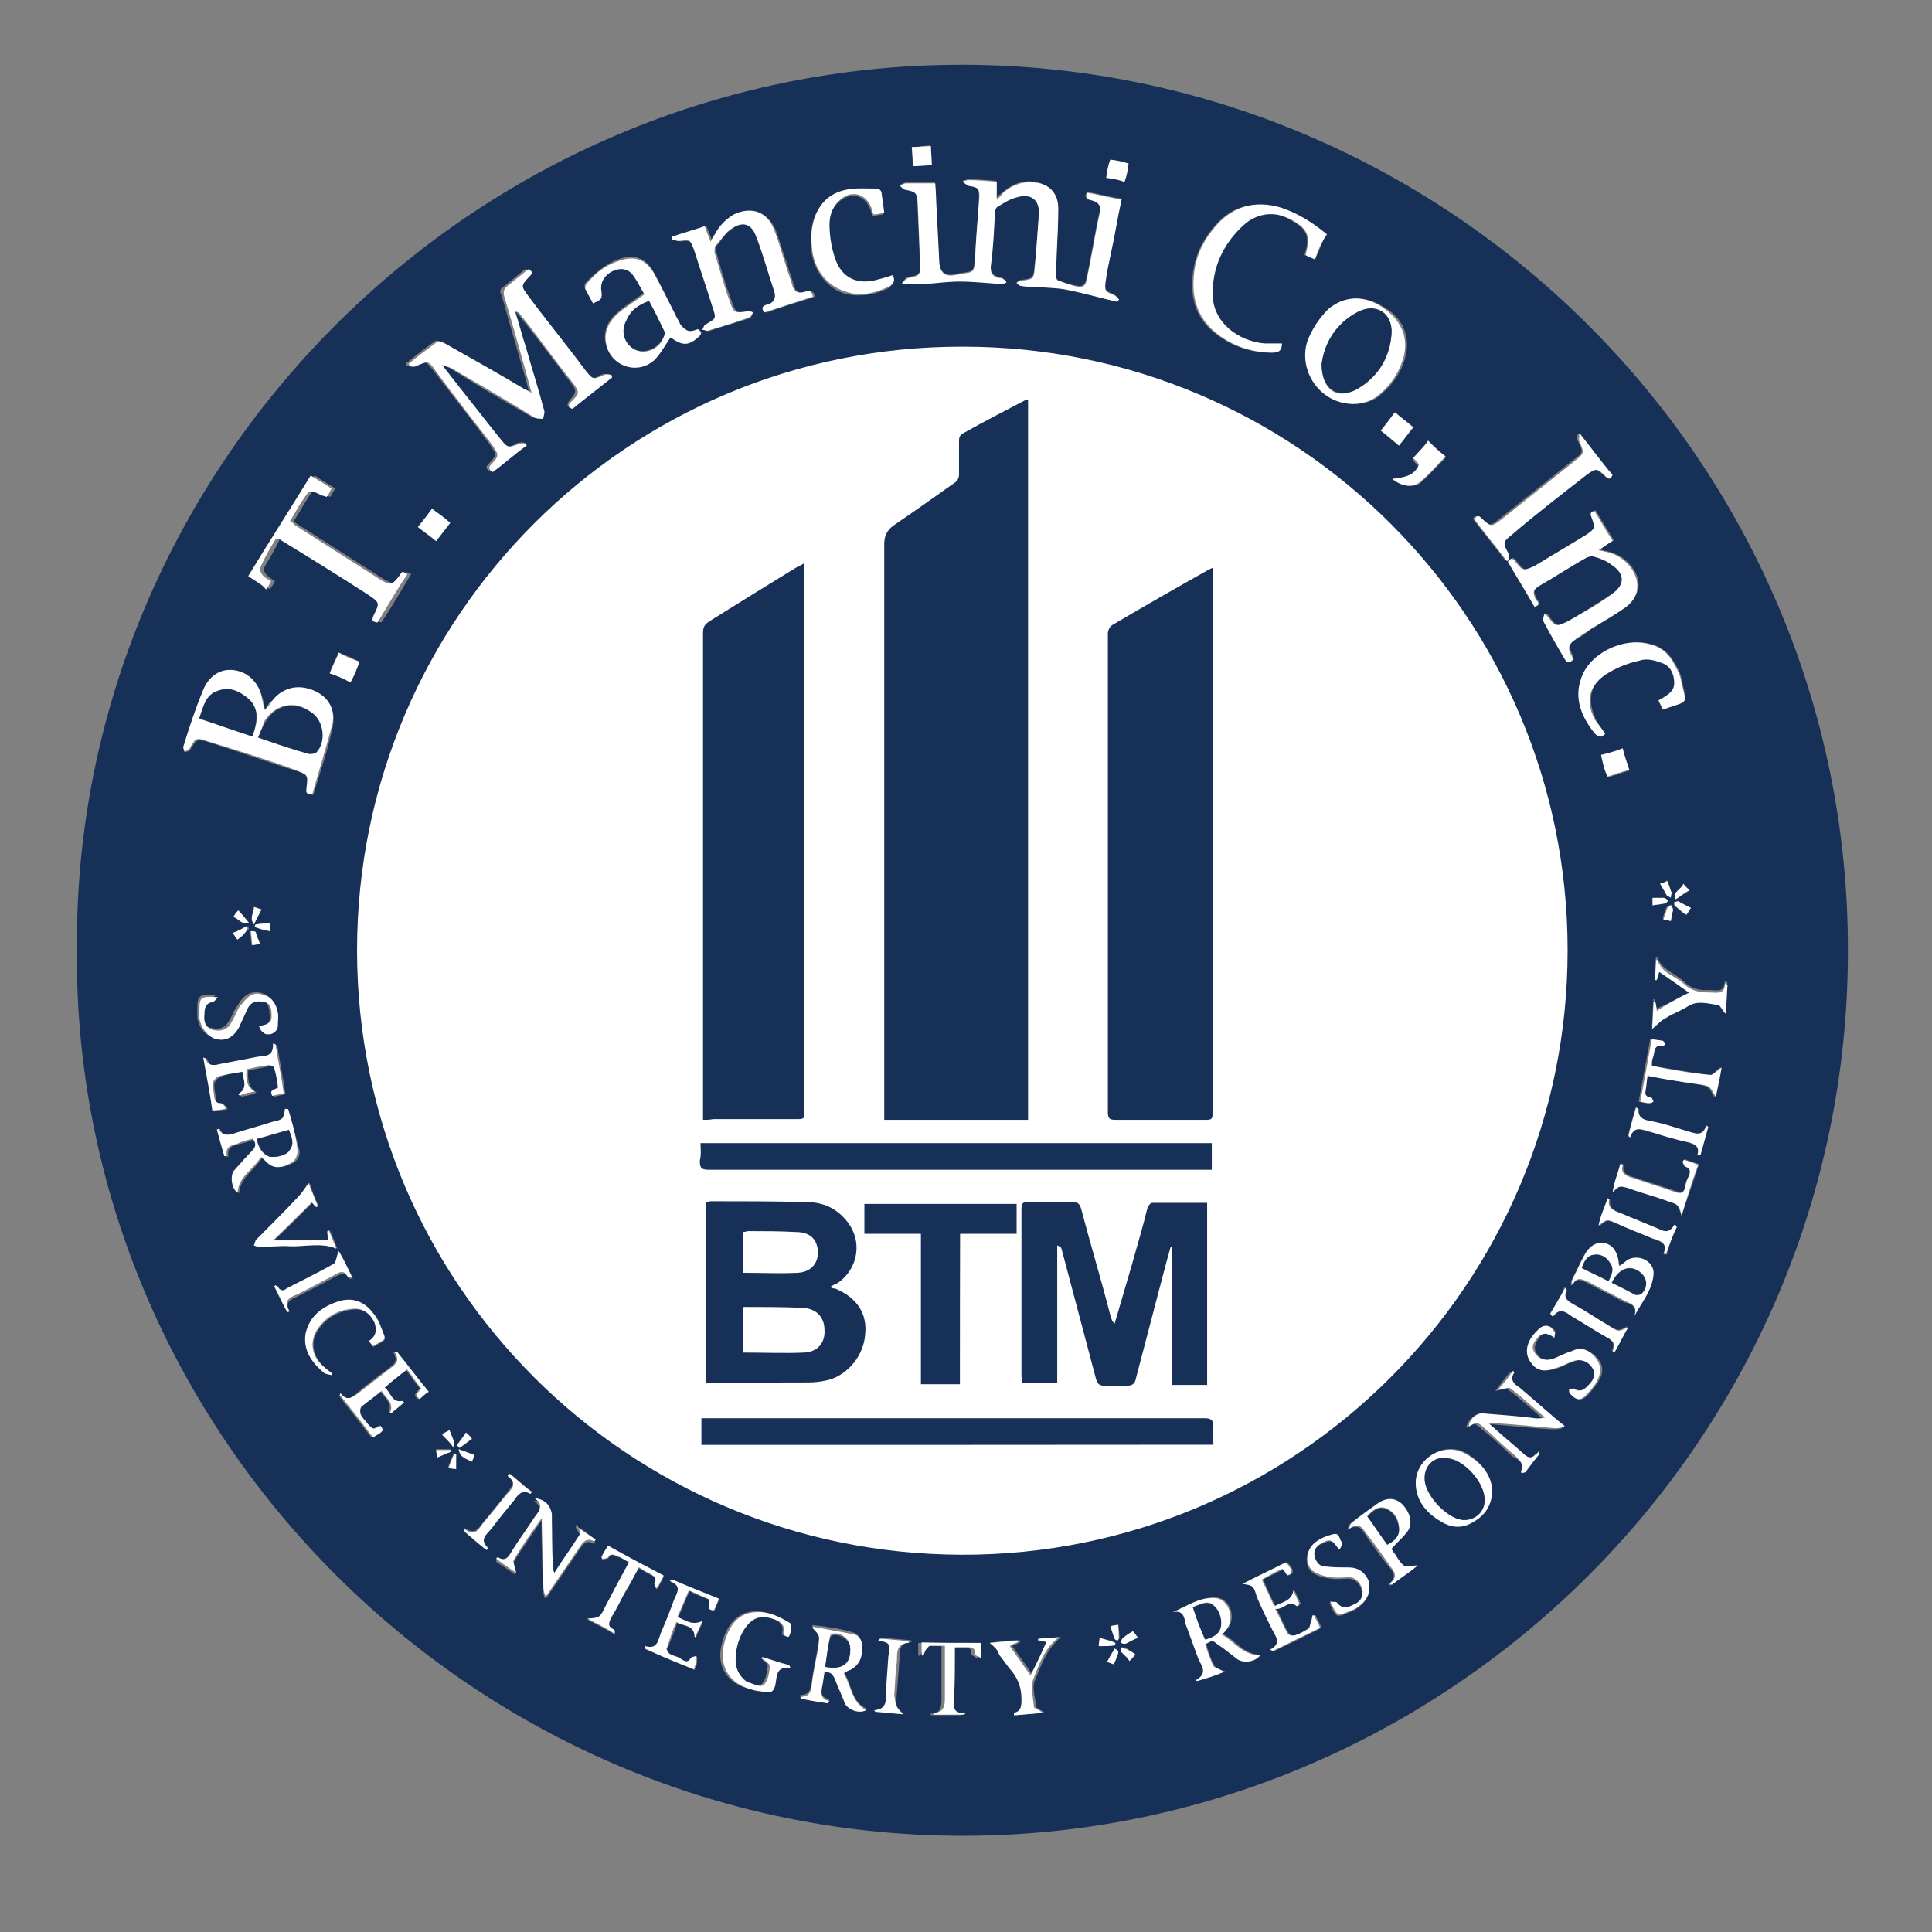 <?xml version="1.0" encoding="utf-8"?>
<!-- Generator: Adobe Illustrator 22.0.1, SVG Export Plug-In . SVG Version: 6.00 Build 0)  -->
<svg version="1.1" id="Layer_1" xmlns="http://www.w3.org/2000/svg" xmlns:xlink="http://www.w3.org/1999/xlink" x="0px" y="0px"
	 viewBox="0 0 1080 1080" style="enable-background:new 0 0 1080 1080;" xml:space="preserve">
<rect x="0" y="0" width="1080" height="1080" fill="#808080" stroke="none"/>
<style type="text/css">
	.st0{fill:#FFFFFF;}
	.st1{fill:#173057;}
</style>
<path class="st0" d="M183.9,533.3c0,194.6,157.8,352.3,352.8,352.8s353.8-157.8,353.8-352.8c0-194.6-158.2-352.3-352.8-352.3
	C342.2,180.5,183.9,338.7,183.9,533.3z"/>
<g>
	<path class="st1" d="M43,531.2c-2.3-269.6,220.8-495.5,495.5-495c269.6,0.5,495,220.3,494.5,495.5c0,275.2-225.9,495-495.5,494.5
		C262.9,1025.7,40.7,799.4,43,531.2z M199.6,531.2c0,186.4,151.1,337.4,337.9,337.9S876.3,718,876.3,531.2
		c0-186.4-151.5-337.4-337.9-337.4C351.2,193.3,199.6,344.8,199.6,531.2z M624.5,168.7c0.5-0.5,0.9-0.9,0.9-1.4
		c-0.9-0.9-1.4-2.3-2.8-2.8c-5.1-2.3-6-2.8-4.6-8.4c0.5-4.6,2.3-10.2,2.8-14.9c2.3-10.2,3.7-19.5,6-30.2c-7-0.9-12.5-2.8-19.1-3.7
		c-2.3,3.3,0,3.7,2.3,4.2c3.7,0.9,6,2.8,4.6,7c-2.8,12.5-4.6,25.1-7.4,37.6c-0.5,2.8-2.3,4.2-4.6,3.7c-3.7-0.5-7.4-1.4-11.2-3.3
		c-0.9-0.5-1.4-2.3-1.4-3.3c0-3.7,0-7.4,0.5-11.2c0.5-8.4,0.9-16.7,0.9-26c0-7.9-5.1-12.5-12.5-14.4c-7-0.9-13,0.9-18.6,6
		c-0.9,0.9-2.3,1.4-3.3,3.3c0-3.7,0-6.5,0-9.8c-5.1-0.5-10.7-0.9-15.8-0.9c-0.9,0-2.3,0.9-3.3,0.9c0.9,0.5,2.3,2.3,3.3,2.3
		c5.1,0.9,6,1.4,6,7.4c-0.5,11.2-1.4,21.8-2.3,33c-0.5,7.9-0.5,7.9-7.9,8.8c-0.5,0-1.4,0.5-2.3,0.5c-6,1.4-8.8-0.5-9.8-6.5
		c-0.5-9.8-0.9-18.6-1.4-27.9c-0.5-6-0.5-11.6-0.9-16.7c-6,0-11.2,0-16.3,0c-0.9,0-2.3,0.9-3.3,1.4c0.9,0.5,2.3,2.3,3.3,2.3
		c6,0.9,6.5,0.9,6.5,7c0.5,11.2,0.9,22.8,1.4,33.9c0.5,7,0,7-7,8.4c-0.9,0-1.4,1.4-3.3,3.3c5.1,0,8.8,0,13,0
		c6.5-0.5,13-1.4,19.5-1.4c7.4,0,15.3,0.9,22.8,1.4c0.9,0,2.3-0.5,3.3-0.9c-0.9-0.9-2.3-2.3-2.8-2.3c-4.2-0.5-6-2.8-6-7
		c0.5-10.2,0.9-20,2.3-30.2c0-0.9,0.9-2.3,1.4-2.8c3.3-2.3,6.5-4.2,10.2-5.1c8.4-3.3,13.9,0.5,13,9.8c-0.5,9.8-0.9,19.1-2.3,28.8
		c-0.5,7-0.9,7-7.9,7.9c-0.5,0-1.4,0.9-2.3,1.4c0.5,0.5,1.4,1.4,2.3,1.4c2.3,0.5,4.2,0.5,6.5,0.5c6,0.5,11.6,0.5,17.7,1.4
		C604.9,163.1,614.2,165.9,624.5,168.7z M247.1,204L247.1,204c1.4,0,2.8,0.5,3.7,1.4c15.8,9.8,31.1,19.1,46.9,27.9
		c0.9,0.5,3.3,0.5,4.6,0.5c0-1.4,0.9-3.3,0.5-4.6c-3.3-11.6-7-23.7-10.2-35.3c-2.3-7-3.7-13-6-20c0.9,0,1.4,0.5,2.3,0.9
		c10.2,12.5,20,25.6,29.7,38.6c4.2,5.1,3.7,6-0.5,10.7c-1.4,2.3-0.9,2.8,0.5,4.2c7.4-6,14.9-11.6,22.3-17.7c0-0.5,0-0.9-0.5-1.4
		c-0.9,0-2.8-0.5-3.7,0c-6,3.3-6.5,3.3-10.7-2.3c-11.2-13.9-21.8-27.9-32.1-41.8c-4.2-5.1-4.2-6,0.5-10.7c1.4-2.3,0.9-2.8-0.5-4.2
		c-4.2,3.3-7.9,6.5-12.1,9.8c-2.3,1.4-2.8,2.8-1.4,5.1c3.7,13,7.4,26,11.2,39c1.4,4.6,2.8,9.8,4.2,15.3c-2.3-0.9-3.3-1.4-4.2-2.3
		c-14.9-8.4-29.7-16.7-44.6-25.6c-0.9-0.5-3.3-1.4-3.7-0.9c-6,4.2-11.2,8.4-16.3,12.5c0,0.5,0,0.9,0.5,1.4c0.9,0,2.8,0.5,3.3,0
		c6.5-3.3,6.5-3.3,11.2,2.3c10.7,13.9,21.4,27.4,31.6,41.4c4.2,6,4.2,6-0.5,11.2c-2.3,2.3-0.9,2.8,0.9,4.2
		c6.5-5.1,12.5-10.2,19.1-14.9c0-0.5,0-0.9-0.5-1.4c-0.9,0-2.8,0-3.7,0.5c-5.1,2.8-6,3.3-10.2-2.3c-6-7.4-11.6-14.9-17.7-22.3
		C256.8,217.5,251.7,211,247.1,204z M148.1,396.9c-0.5-2.8-0.5-4.6-1.4-7c-2.3-8.8-8.8-14.4-16.7-14.9c-7-0.5-13,3.7-16.3,12.1
		c-3.7,10.2-7,20.5-10.7,30.7c0,0.5,0.5,1.4,0.5,2.8c0.9-0.5,2.3-0.5,2.8-1.4c3.7-6,3.7-6.5,10.7-4.2c16.3,5.1,33,11.2,49.7,16.3
		c6.5,2.3,7,2.8,5.1,9.8c-0.5,2.8,0.9,2.8,3.3,3.3c3.7-12.1,7.9-24.2,10.7-37.2c2.3-8.8-1.4-16.3-8.4-20c-8.4-4.2-16.7-3.3-23.7,3.7
		C150.8,391.8,149.5,394.1,148.1,396.9z M857.8,339.2c3.7-0.9,2.8-2.8,1.4-4.2c-2.3-4.6-2.3-6,2.8-8.4c8.4-5.1,16.7-10.2,25.6-15.3
		c0.9-0.5,3.3-0.9,4.2-0.5c3.3,0.9,6.5,2.8,9.8,4.6c7.9,6,7.9,11.6-0.5,16.7c-7.4,4.6-15.3,9.8-23.2,14.4c-7.4,4.2-7.4,4.2-12.5-2.8
		c0,0-0.5-0.5-1.4-0.9c0,1.4-0.9,3.3-0.5,4.2c4.2,7,8.4,14.4,12.1,21.4c1.4,2.3,2.8,2.3,4.2,0c-0.5-0.9-0.5-1.4-0.9-2.8
		c-2.3-3.7-1.4-6.5,2.3-8.4c3.3-1.4,6-3.7,8.8-6c6.5-3.7,12.5-7.4,18.6-11.6c8.4-6.5,9.8-14.9,3.3-23.2c-3.7-4.6-7.9-7-13.9-8.4
		c-0.9,0-2.3-0.5-3.7-0.9c3.3-2.3,5.1-3.7,7.9-5.1c-3.7-6-7-11.2-10.2-16.7c-3.3,0.5-2.8,2.3-1.4,4.2c2.3,5.1,2.3,6-2.8,8.8
		c-9.8,6-19.1,11.6-29.3,17.7c-6,3.7-6,3.3-10.7-2.3c-1.4-2.3-2.8-2.3-4.2,0C847.6,322.5,852.7,330.9,857.8,339.2z M420.9,174.7
		c-0.5-0.5-0.5-0.5-0.9-0.9c-0.5,0-0.9,0-1.4,0c-7,1.4-7.4,0.9-9.8-6c-3.3-8.8-6-18.1-8.4-27c-0.5-0.9-0.5-2.8,0.5-3.7
		c2.8-3.3,4.6-7,7.9-8.8c6.5-5.1,12.1-3.7,14.9,3.7c3.7,10.2,6.5,20,9.8,30.2c1.4,4.2,0,7-4.2,8.4c-2.3,0.5-3.3,2.3-0.9,4.2
		c8.8-3.3,18.1-6,27-8.8c0-3.7-2.8-3.3-4.2-2.8c-4.2,1.4-6.5,0-7.4-3.7s-2.8-7.9-3.7-11.6c-2.3-6.5-4.2-13-6.5-19.5
		c-4.6-9.8-13-13-22.3-8.4c-4.6,2.8-8.4,6.5-10.7,11.2c-0.5,0.9-0.9,2.8-2.3,4.2c-0.9-3.3-2.3-6-3.3-8.8c-6.5,2.3-12.5,4.2-18.6,6
		c0,0.5,0,0.9,0,1.4c1.4,0.5,2.8,0.9,4.2,0.9c6-0.5,6.5-0.5,8.4,5.1c3.7,10.7,7,21.4,10.2,31.6c2.3,7,2.3,7-4.2,10.2
		c-0.5,0.5-0.9,1.4-1.4,2.8c0.9,0,2.3,0.9,2.8,0.5c7.9-2.8,15.3-4.6,23.2-7.4C420,177,420.4,176.1,420.9,174.7z M138.8,322
		c4.2,2.8,7.9,4.6,12.1,7.4c0.9-1.4,2.3-3.3,2.8-4.6c-1.4-0.9-3.7-2.3-4.6-3.3s-2.3-3.3-1.4-4.2c2.8-5.1,6.5-10.7,8.8-16.3
		c0.9,0.5,1.4,0.9,2.8,0.9c15.8,10.2,32.1,20,48.3,30.2c7,4.2,7,4.6,3.3,12.1c-0.9,2.3-0.5,3.3,2.3,3.7c6-8.8,11.2-18.1,16.7-27
		c-2.8-1.4-2.8-1.4-4.2,0.5c-4.2,5.1-4.6,6-11.2,2.3c-0.5-0.5-0.9-0.5-1.4-0.9c-15.3-9.8-30.7-19.5-46-29.3
		c-0.9-0.5-2.3-1.4-2.8-2.3c2.8-4.2,4.6-7.9,7.4-12.1c3.7-6,3.7-6,10.2-2.3c0.5,0.5,1.4,0.5,2.8,0.9c0.9-1.4,1.4-2.8,2.8-4.6
		c-4.2-2.8-7.9-4.6-11.6-7.4C162,284.4,150.4,303,138.8,322z M735.1,145c2.3-4.6,3.7-8.8,6-13.9c-7.9-6.5-15.8-11.6-25.6-14.9
		c-14.9-4.6-28.8-0.5-38.1,12.1c-6,7.4-9.8,15.8-10.7,25.6c-1.4,13.9,2.3,25.1,13.9,33.5c8.8,6.5,19.1,9.8,30.2,9.8
		c3.7,0,4.6-1.4,5.1-5.1c-3.3,0-6.5,0-9.8,0c-14.9-0.9-27.9-11.6-28.8-25.6c-0.9-16.7,5.1-30.7,18.6-41.8c7.9-7,16.7-7,26-1.4
		c8.4,4.6,10.7,8.8,7.4,18.6c0,0,0,0.5,0,0.9C731.4,142.6,732.8,143.6,735.1,145z M390.2,184c-5.1,2.3-7,2.3-10.2-3.3
		c-0.9-2.3-2.3-4.2-3.3-6.5c-3.7-7.4-7-14.4-11.2-21.8c-4.2-8.4-11.2-10.7-20-7.4c-7.4,2.8-12.5,7.4-18.1,13
		c-0.5,0.5-0.9,2.3-0.5,2.8c0.9,2.8,2.8,5.1,4.2,7.9c6-2.8,6-2.8,4.6-7.4c-0.5-4.2,1.4-7.9,6.5-10.7c4.2-2.3,7.9-1.4,11.2,2.3
		c2.8,3.3,4.6,7.4,6.5,10.7c-5.6,4.6-11.2,7.4-15.8,12.1c-5.1,4.6-7.4,10.7-5.1,18.1c3.7,11.6,18.1,15.3,27,6.5
		c3.7-3.3,6-7.9,8.4-12.1c6.5,4.6,9.8,4.6,14.9,0.5C392.5,187.3,393,185.4,390.2,184z M756.5,225.8c6,0,11.2-1.4,15.3-5.1
		c7-6,11.6-12.5,13.9-21.4c2.8-11.2-1.4-21.8-12.5-27.9c-10.2-6.5-21.4-6-29.7,1.4c-5.1,4.6-9.8,10.7-11.6,17.7
		C725.3,207.2,738.3,225.4,756.5,225.8z M883.3,242.6c-0.5,0-0.9,0-1.4,0c0,0.9-0.5,2.8,0,3.7c3.3,6.5,3.3,6.5-2.3,10.7
		c-13.9,11.2-27.4,21.8-41.4,33c-5.1,4.2-6,4.2-10.7-0.5c-2.3-1.4-2.8-1.4-4.2,0.5c6,7.9,12.1,15.3,18.1,23.2c0.5,0,0.9,0,1.4-0.5
		c0-0.9,0-2.8-0.5-3.7c-2.8-5.1-3.3-6.5,1.4-10.2c14.4-11.2,28.8-22.8,42.3-33.9c4.6-3.7,5.1-3.7,10.2,0.5c2.3,2.3,3.3,2.3,4.2-0.5
		C895,257.9,888.9,250.5,883.3,242.6z M499,153.8c-2.8,0.9-5.1,2.3-7.9,3.3c-12.1,3.7-21.4-0.5-25.1-12.5c-1.4-6-2.8-12.1-2.8-18.1
		c0-4.6,1.4-9.8,5.1-13c7-7,15.8-4.6,18.6,4.6c0,0.5,0.5,1.4,0.9,2.8c2.3-0.5,4.2-0.9,6-0.9c-0.5-3.7-0.9-7-1.4-10.2
		c0-2.3-1.4-3.3-3.7-3.3c-5.1,0-10.7,0-15.3,0.5c-10.7,2.3-17.7,8.8-19.5,19.5c-0.9,4.2-0.5,8.4-0.5,13c1.4,12.5,9.8,22.8,20.5,25.1
		c7.9,1.4,15.8,0,23.2-3.7C499.9,158,500.4,156.6,499,153.8z M897.3,410.3c-1.4-2.8-3.7-5.1-5.1-7.9c-5.1-10.7-3.7-20,6.5-26
		c5.1-3.3,12.1-6,18.6-7.4c3.7-0.9,8.4,0,12.1,1.4c4.6,1.4,7,6,7,11.2c0,4.6-3.3,7-6.5,8.4c-0.5,0.5-0.9,0.9-2.3,1.4
		c0.9,2.3,1.4,3.7,2.3,5.1c15.3-6,13-2.3,10.2-16.7c-0.5-3.3-2.3-6.5-3.7-8.8c-3.3-6-7.9-9.8-14.4-11.2c-14.4-3.7-33,5.1-37.6,19.1
		c-4.2,11.6,0,21.8,7.4,30.7C893.6,412.2,895.4,412.7,897.3,410.3z M460.9,934.6c3.3-0.5,4.6,0.9,6,3.7c1.4,4.2,3.3,8.4,5.1,12.5
		c1.4,3.7,7.9,6.5,12.1,4.2c-8.4-4.2-7.9-13.9-12.5-20.5c1.4-0.5,3.3-0.9,4.2-2.3c4.2-2.3,6-6.5,6-11.2c0-3.7-1.4-7.4-4.6-8.4
		c-7.4-2.3-15.3-3.3-22.8-4.2l-0.5,0.5c4.2,4.2,4.2,4.6,3.7,8.8c-0.9,7-2.8,14.4-3.7,21.4c-0.5,4.2-0.9,8.4-6.5,8.4c0,0,0,0,0,0.9
		c5.1,0.9,10.2,1.4,15.3,2.8c0.5-0.5,0.9-0.9,0.9-1.4c-5.1-0.9-4.6-4.2-4.2-7.4C459.5,941.1,460.4,937.9,460.9,934.6z M655.6,901.2
		c6-1.4,7,2.8,7.9,6.5c2.3,6.5,4.6,12.5,7,19.1c1.4,4.2,5.1,8.4-1.4,12.1c0.5,0,0.9,0.5,0.9,0.5c4.6-1.4,9.8-3.7,14.9-5.1
		c-2.8-0.9-5.1-1.4-6-3.3c-2.3-3.7-3.3-7.9-4.6-12.1c3.7-2.3,3.7-2.3,7,0c3.7,2.8,7.4,6,11.2,8.4c3.7,2.8,10.2,1.4,12.5-2.3
		c-9.8,0-13.9-7.9-21.4-11.6c0.9-1.4,2.3-2.8,3.3-3.7c4.2-7,0-16.7-7.4-16.7C670.5,892.8,663.5,897.9,655.6,901.2z M161.1,620
		c-0.5,0-0.5,0-0.9,0c-1.4,5.1-1.4,5.1-7.4,7.4c-7,2.3-14.4,3.7-21.4,6.5c-3.7,0.9-7,1.4-8.4-2.8c0,0-0.5,0-0.9,0.5
		c1.4,4.6,2.8,9.8,4.2,14.9c0.5,0,0.9,0,1.4,0c-0.9-5.1,2.3-6,6-7c2.8-0.5,6-1.4,8.4-2.8c2.3,2.8,1.4,4.6-0.5,7
		c-3.7,3.7-7,7.4-10.2,11.2c-2.8,2.8-0.9,10.2,2.3,12.1c0.5-8.8,8.8-13,13-20c1.4,1.4,2.8,2.8,3.7,3.3c4.2,2.8,8.4,2.3,12.1,0.5
		c3.7-1.4,6-5.1,4.6-8.8C165.3,634.4,162.5,626.9,161.1,620z M913.6,735.7c4.2-7.9,10.2-14.4,10.2-23.2c0-7-8.4-11.2-14.9-7.4
		c-1.4,0.9-2.8,2.3-4.2,3.3c0-0.9-0.5-1.4-0.5-2.8c-0.9-6-3.7-8.8-8.4-10.2c-4.2-0.9-7.4,0.9-10.7,7c-2.3,4.2-4.2,8.8-6.5,13
		c-0.5,0.5-0.5,1.4-0.5,2.8l0.5,0.5c2.8-4.6,5.1-3.3,8.8-1.4c7,3.7,13.9,7,20.5,10.7C911.2,728.7,915.4,729.7,913.6,735.7z
		 M834.1,832.8c-0.5-8.8-6.5-15.8-14.4-20.5c-12.1-7-27.9,2.8-27.9,16.3c0,10.2,6,16.3,13.9,21.4c6,3.7,12.1,3.7,18.1,0.5
		C829.9,847.2,834.1,842.1,834.1,832.8z M322.3,853.3l-0.5,0.5c0.5,1.4,2.8,4.2,2.3,5.1c-4.2,7.4-9.8,14.4-14.4,21.8
		c-0.9-2.3-0.9-3.7-0.9-5.1c0-9.8,0-19.1-0.5-27.9c0-4.6-3.3-8.4-9.8-8.8c6,4.6,1.4,7.9-0.5,11.6c-4.2,6-8.4,11.6-12.1,18.1
		c-2.3,3.3-3.7,6-7.9,3.3c0,0-0.5,0.5-0.9,0.9c3.7,2.8,7.4,4.6,11.2,7.9c-0.9-3.3-2.8-6-1.4-7c4.6-7.9,10.2-15.3,15.8-23.7
		c0,2.3,0,3.3,0,4.2c0,11.6,0.5,23.2,0.9,34.9c0,1.4,0.5,3.3,0.9,4.2c0.5,0,0.9,0,0.9,0c6-8.8,12.1-17.7,18.1-26.5
		c2.3-3.3,4.2-6.5,8.4-3.7c0,0,0.5-0.5,0.9-0.9C329.8,857.9,326.1,855.1,322.3,853.3z M850.3,823.1c0.5,0,0.5,0.5,0.9,0.5
		c2.8-3.3,5.1-6.5,7.9-10.2c0-0.5-0.5-0.9-0.5-1.4c-3.7,6-6.5,2.3-9.8,0c-4.6-4.2-9.8-8.4-14.4-12.5c-0.9-0.9-2.3-1.4-3.7-3.3
		c1.4,0,2.8,0,3.3,0c11.2,0.9,22.8,2.3,33.9,2.8c1.4,0,3.7,0,5.1-0.5c0-0.5,0-0.9,0-0.9c-8.4-7-16.3-14.4-25.1-21.4
		c-3.3-2.8-4.6-4.6-2.8-8.4c0,0-0.5-0.5-0.9-0.9c-2.8,3.3-5.1,6.5-8.4,10.7c3.3-0.5,6-2.3,7-0.9c7,5.1,13,10.7,19.5,16.3
		c-2.3,0.5-3.7,0.5-5.1,0.5c-10.2-0.9-19.5-1.4-29.7-2.8c-3.3-0.5-7.4,3.7-7.9,7.4c4.6-2.8,4.6-2.8,8.8,0.9
		c6,4.6,11.2,9.8,16.7,14.9C851.3,817.5,851.3,817.5,850.3,823.1z M777.8,865.8c2.8-3.3,6-6,7.9-8.8c3.3-4.6,2.3-11.2-2.8-15.8
		c-3.7-3.7-8.4-4.2-13.9,0c-4.6,3.3-9.8,7-14.4,10.7c-0.5,0.5-0.5,0.9-1.4,3.3c7-4.2,8.4,0.5,10.7,3.7c3.7,5.1,7.4,10.7,11.2,15.3
		c2.8,3.7,7,6.5,0.9,11.6c0.5,0,0.9,0.5,1.4,0.5c4.6-3.3,8.8-7,14.4-10.7c-3.7,0-6.5,0.5-7.9,0c-2.3-0.9-3.3-3.7-4.6-6
		C779.2,867.7,778.3,866.8,777.8,865.8z M426,926.3c0,0.5,0,0.5-0.5,0.9c0.9,0.9,3.7,2.8,3.7,3.7c-0.5,3.7-0.9,8.4-3.7,10.7
		c-1.4,0.9-6.5-0.5-9.8-2.3c-2.3-0.9-3.7-3.7-4.6-6c-3.7-7.9,0.9-23.2,8.4-27.9c4.2-2.8,8.4-2.8,12.5-0.5c3.7,1.4,6.5,3.7,5.1,8.4
		c0,0.5,1.4,1.4,2.3,1.4c2.3-0.5,2.8-7,0.9-7.9c-6-3.7-12.1-6.5-19.1-6c-8.8,0.5-14.9,7-17.7,18.1c-3.3,12.1,2.8,22.3,15.3,25.1
		c2.8,0.5,5.1,0.9,7.4,1.4c3.3,0.5,4.6-0.5,6-3.7c0.9-4.2,0.5-10.7,8.4-9.8c0-0.5-0.5-0.9-0.5-1.4
		C435.8,929.5,431.1,927.7,426,926.3z M694.6,885.4c6,0.9,6,0.9,8.8,7.4s6,12.1,8.8,18.6c1.4,3.7,5.1,7.4-1.4,10.7
		c0.5,0.5,0.9,0.5,1.4,0.9c8.8-4.2,17.7-8.4,26.5-13c-0.9-2.8-2.3-4.6-3.3-7c-0.5,0-0.9,0-0.9,0c-0.5,0.9-0.5,2.3-0.9,3.7
		c-0.5,0.9-0.5,3.3-1.4,3.7c-2.3,1.4-4.6,2.8-7.4,3.7c-0.9,0.5-3.7,0-4.2-0.9c-2.8-4.2-4.2-8.4-7-13.9c4.6,0.5,7.4-6,12.1-1.4
		c0.5-0.5,1.4-1.4,1.4-1.4c-0.9-2.8-2.3-4.6-3.3-7.4c-0.9,6.5-7,6.5-10.7,8.8c-2.8-5.1-4.6-9.8-7-14.9c4.2-2.3,7.9-3.7,11.6-6
		c0.9,1.4,2.3,2.8,2.8,3.7c3.3-1.4,2.8-3.3-0.9-7.4C710.9,877,703,881.2,694.6,885.4z M388.3,915.1c0.5,0,0.9,0,0.9,0
		c0.9-2.8,2.3-5.1,3.7-8.4c-6,3.3-9.8-0.5-13.9-2.3c2.3-5.1,4.2-10.2,6.5-14.9c4.2,2.3,8.4,3.7,11.6,5.1c0,2.8-2.8,5.1,2.3,6
		c0.9-2.3,1.4-4.2,2.8-6.5c-8.8-3.7-17.7-7.4-26-10.7c-0.5,0.5-0.9,0.5-1.4,0.9c7.4,2.8,3.7,7,2.3,10.7c-2.3,6.5-4.6,12.1-7.4,18.6
		c-1.4,3.7-2.3,8.8-8.8,7c0,0.5,0,0.9,0,1.4c8.8,3.7,18.1,7.4,27.4,11.6c0.5-1.4,1.4-3.3,1.4-4.2s0-2.3,0-3.3
		c-0.9,0.5-2.8,0.9-3.3,1.4c-1.4,2.8-3.7,0.9-5.1,0.5c-3.3-1.4-7.4-0.9-8.4-6c0-0.5,0-0.5,0.5-0.9c1.4-4.2,3.7-8.8,5.1-13.9
		C381.8,909.1,388.3,908.1,388.3,915.1z M135.5,599.1c0.5,4.6,3.7,8.8-1.4,13c0.5,0.5,0.5,0.5,0.9,0.9c2.8-0.5,6-0.9,8.4-2.3
		c-4.2-2.8-5.1-6.5-4.6-12.5c4.2-0.5,8.4-1.4,12.5-2.3c0.9,0,2.8,0.5,2.8,1.4c0.9,3.7,1.4,7.4,2.3,11.2c-4.2,2.3-4.2,2.3-3.3,4.6
		c2.3-0.5,4.2-0.9,6.5-1.4c-1.4-9.8-3.3-18.6-4.6-27.4c-0.5,0-0.9-0.5-1.4-0.5c0.5,7.4-4.6,6.5-8.4,7.4c-7.4,1.4-14.4,2.8-21.8,4.2
		c-3.3,0.5-6.5,0.9-7.4-3.3c0,0-0.5,0-1.4-0.5c1.4,10.2,3.7,19.5,5.1,29.7c2.8-0.5,4.6-0.9,7-0.9c0-0.5,0.5-0.5,0.5-0.9
		c-0.9-0.5-1.4-2.3-2.8-2.3c-2.8,0-3.7-0.9-3.7-3.7c-0.5-2.8-0.9-5.1-0.9-7.4c0-0.9,1.4-3.3,2.8-3.7
		C126.2,600.4,130.4,600,135.5,599.1z M190.4,778.9c-0.5,0.5-0.5,0.9-0.9,1.4c6,7.9,12.1,15.3,18.1,23.2c6-3.3,6.5-4.2,4.2-6.5
		c-4.2,2.3-4.2,2.3-7.4-1.4c-1.4-1.4-3.3-3.3-3.7-5.1c-0.5-0.9-0.5-3.7,0.5-4.2c3.7-3.3,7.4-6,11.2-8.8c2.8,4.2,7.4,7,4.6,12.5
		c0.5,0,0.5,0,0.9,0c2.3-2.3,4.6-3.7,7-6c0-0.5-0.5-0.5-0.5-0.9c-6.5,1.4-6.5-4.6-10.2-7.4c4.6-3.7,8.4-7,12.5-10.2
		c2.8,3.7,5.1,7,7.9,10.7c-3.3,3.7-3.3,3.7-0.9,6c1.4-1.4,3.3-2.8,5.1-4.2c-6-7.4-11.6-14.9-17.7-22.3c-0.5,0-0.9,0-1.4,0
		c3.7,6-0.5,7.4-3.7,10.2c-6,4.2-11.6,8.8-16.7,13C196.4,781.2,194.1,783.6,190.4,778.9z M144.8,573.5c0.9,1.4,0.9,2.8,2.3,3.3
		c3.3,0.9,6.5-0.9,7-4.2c0.5-2.8,0.5-5.1,0-7.9c-0.5-4.6-3.3-8.4-8.4-9.8c-4.6-0.9-8.4,0.5-11.6,5.1c-0.9,1.4-2.3,3.7-3.3,5.1
		c-0.9,2.8-2.3,4.6-3.7,7c-2.3,3.3-6,3.3-9.8,2.3c-3.7-0.9-4.6-4.6-4.2-8.4c0-3.3,0.5-6.5,4.6-7c0.9,0,1.4-1.4,2.8-2.8
		c-8.8-0.5-10.2,0-10.2,7.4c0,1.4,0,3.3,0,4.6c0.5,6,4.6,11.2,9.8,11.6c6,0.9,9.8-0.9,12.5-7c1.4-3.3,3.3-7,4.6-10.2
		c2.3-3.7,5.1-4.6,8.8-3.7c3.7,0.9,4.6,4.2,4.6,7.4C151.8,572.1,149,573,144.8,573.5z M868.9,747.8c0-1.4,0.9-2.8,0.5-3.7
		c-2.3-3.3-5.1-3.7-8.4-0.9c-1.4,1.4-2.8,2.8-3.7,4.2c-3.7,4.6-3.7,10.2-0.5,14.4c3.3,3.7,7.4,5.1,13,3.3c3.7-0.9,7-3.3,10.7-4.2
		c3.7-1.4,7.9,0,10.2,3.3s1.4,6.5-0.5,8.8c-2.3,2.8-4.6,6-9.8,3.3c-0.5-0.5-1.4,0.5-2.3,0.5c0,0.5,0,1.4,0.5,2.3
		c3.7,4.2,6,4.2,9.8,0c2.3-2.8,4.2-5.1,6-8.4c2.3-4.6,1.4-8.8-2.3-12.5s-7.9-4.2-12.5-2.8c-3.3,1.4-7,3.3-10.2,4.2
		c-4.2,1.4-7.9,0.9-10.2-2.8c-2.3-3.3-0.9-6,0.9-8.4C862,744.5,865.2,745,868.9,747.8z M748.6,866.3c0.5-2.3,1.4-3.7,0.9-3.7
		c-1.4-1.4-0.9-6-4.6-4.2c-3.7,0.9-7.4,2.8-10.7,5.1c-4.6,3.7-5.1,11.6-0.9,15.3c2.8,2.3,7,3.3,10.7,3.7c3.3,0.5,6.5,0,9.8,0
		c3.7,0,7,3.3,7.4,7c0.9,3.7-0.9,6.5-4.2,7.9s-7,3.3-10.2-0.9c-0.5-0.5-2.3-0.5-3.7-0.5c4.2,8.8,3.7,8.4,11.6,5.1
		c2.8-0.9,5.1-2.8,7-4.6c3.7-3.7,4.6-7.9,2.8-12.5c-1.4-4.6-5.1-7-10.7-7c-4.2,0-8.4,0-13-0.5c-3.7-0.5-6-3.3-6.5-7
		c-0.5-4.2,2.8-6,6-7C744.8,860.3,746.7,862.6,748.6,866.3z M944.2,554.9c-6.5,3.3-12.1,6.5-18.1,8.8c-0.5-2.3-0.9-3.7-0.9-5.1
		c-0.5,0-0.9,0-0.9,0c-0.5,5.1-0.5,10.7-0.9,15.3c2.8-2.3,4.6-4.2,7.4-6c4.2-2.8,8.4-4.6,13-7c5.1-3.3,11.2-0.9,16.7-0.5
		c1.4,0,2.8,3.3,4.2,5.1c0.5-6,0.5-11.2,0.9-16.3c-0.5-0.5-0.9-0.5-1.4-0.9c-0.5,7-4.6,5.1-8.4,5.1c-6,0.5-10.7-0.9-14.9-5.1
		c-4.6-4.2-12.1-6.5-14.4-13c-0.5,0-0.5,0-0.9,0c0,3.7-0.5,7.4-0.5,11.2c0.5,0,0.9,0,0.9,0c0.5-0.9,0.9-2.8,1.4-4.6
		C933.1,547,938.2,550.7,944.2,554.9z M553.3,918.4c2.8,2.8,4.6,4.2,6.5,6.5c2.3,2.8,3.7,5.1,6,7.9c4.2,4.6,6.5,10.2,6.5,16.7
		c0,3.7,0.5,7-4.2,7.9c0,0,0,0.5,0,1.4c5.1-0.5,10.7-0.9,15.8-1.4c-1.4-1.4-4.6-2.3-4.6-3.3c-0.5-5.1-2.8-11.2-0.5-15.3
		c3.3-7.9,6-16.7,14.4-23.7c-4.6,0.5-7.9,0.5-11.6,0.9c0,0.5,0,0.9,0,0.9c1.4,0.5,2.8,0.5,4.6,0.9c-3.3,6-6,12.1-8.8,18.6
		c-4.2-6-7.9-11.2-11.6-16.3c2.3-0.9,3.3-1.4,4.6-2.3c0-0.5,0-0.5-0.5-0.9C564,917,558.5,917.4,553.3,918.4z M351.6,873.3
		c-4.2,8.4-8.8,16.7-13,25.1c-3.3,6.5-3.3,6.5-10.2,7c5.1,2.8,10.2,5.1,15.3,8.4c0-0.9,0-1.4,0-1.4c0-0.5-0.5-0.9-0.5-0.9
		c-3.7-1.4-3.3-4.2-1.4-7c2.8-5.1,5.1-10.7,8.4-15.3c2.3-4.2,4.2-8.4,7-12.5c2.8,1.4,4.6,2.8,6.5,3.7c2.3,0.9,3.7,2.3,2.3,5.1
		c-0.5,0.5,0.5,2.3,0.9,2.8c0.5,0,0.5,0,0.9-0.5c0.9-2.3,2.3-4.2,3.3-6.5c-10.7-6-20.5-11.2-31.1-16.7c-1.4,2.8-2.8,4.6-3.7,6.5
		c0,0.5,0.5,0.5,0.5,0.9c0.9-0.5,2.8-0.5,3.3-0.9c0.9-2.3,2.8-2.3,4.6-0.9C347,870.5,348.8,871.4,351.6,873.3z M921,601.4
		c9.8,1.4,18.1,3.3,27,4.6c7.4,1.4,7.4,1.4,10.2,7.4c0.9-6,2.3-11.2,3.3-16.7c-2.8,2.3-4.2,4.6-6,4.2c-11.2-1.4-21.8-3.7-33-5.1
		c0-1.4,0-3.3,0.5-4.2c0.9-3.3,0-7.9,6-7c0.5,0,0.9-0.9,0.9-1.4s-0.5-1.4-1.4-1.4c-1.4-0.5-3.7-0.5-6-0.9
		c-2.3,11.6-4.2,23.2-6.5,34.9c2.3,0.5,3.7,0.9,5.1,0.9c0.5,0,1.4-0.5,2.3-0.9c-0.5-0.5-0.9-2.3-1.4-2.3c-3.7-0.5-3.3-2.8-2.8-5.1
		C919.6,606.5,920.1,604.2,921,601.4z M548.2,918.4c-11.6,0-23.2,0-34.9,0c0,2.3,0,4.6,0,7c0.5,0,0.9,0.5,0.9,0.5
		c0.5-0.9,0.9-2.3,1.4-3.3c0.5-0.9,1.4-2.3,2.3-2.3c3.3-0.5,6.5,0,8.4,0c0,10.7,0,20,0,29.7c0,4.2-0.5,7.9-6,7.9c0,0,0,0.5,0,0.9
		c6,0,11.6,0,16.7,0c0.5-0.5,0.5-0.5,0.9-0.9c-7.9,0.5-6.5-4.6-6.5-8.4c0-7.9,0-16.3,0.5-24.2c0-1.4,0-2.8,0-4.2c2.8,0,4.6,0,6.5,0
		c2.8,0,5.1,0,4.6,3.7c0,0.5,1.4,0.9,3.3,2.3C548.2,923.5,548.2,921.1,548.2,918.4z M185.2,768.7c0-0.5,0.5-0.5,0.5-0.9
		c-1.4-1.4-3.7-2.8-5.1-4.2c-6-6-7-13.9-2.8-20c4.6-7,11.6-10.7,20-11.6c6-0.5,9.8,2.8,12.1,7.9c1.4,4.2,1.4,7.4-3.3,10.2
		c0.5,0.9,1.4,2.3,2.3,2.8c7.4-4.6,7.4-2.3,4.2-11.2c-0.9-2.8-2.8-6-4.6-7.9c-4.6-6-11.2-8.4-18.6-6c-8.8,2.8-16.7,7.9-18.6,18.1
		c-1.4,9.8,3.3,16.3,10.2,21.8C182.5,768.2,183.8,768.2,185.2,768.7z M183.4,693.4c-10.7,0-21.4,0-30.2,0c7-6.5,14.4-13.9,21.8-21.4
		c0.5,0.5,1.4,1.4,2.3,2.8c0.5,0,0.5-0.5,0.9-0.5c-2.3-4.6-3.7-8.8-5.1-13c-2.3,3.3-3.7,6-6,7.9c-7.9,7.9-15.8,15.8-23.2,23.7
		c-0.5,0.5-0.9,2.3-1.4,3.3c0.9,0.5,2.3,0.9,3.3,0.9c5.1,0,11.2-0.5,16.3-0.5c8.4,0.5,17.7-2.3,26.5,1.4c-1.4-3.7-2.8-7-4.2-10.2
		c-0.5,0-0.9,0-0.9,0.5C182.9,689.7,182.9,690.6,183.4,693.4z M940,679.5c3.3-9.8,6.5-18.6,9.8-28.8c-2.8-0.9-5.1-1.4-7.9-2.8
		c-0.5,0.5-0.5,0.5-0.9,0.9c0.5,0.9,0.9,2.3,1.4,2.8c2.8,0.9,3.3,2.8,2.3,5.1c-0.9,2.3-1.4,4.2-2.3,6.5c-0.9,3.3-2.8,3.7-5.1,2.8
		c-7.9-2.8-15.8-5.1-23.7-7.9c-3.7-0.9-7-2.3-6-7c0,0-0.5-0.5-1.4-0.9c-1.4,5.1-3.7,10.2-4.2,15.8c3.7-4.2,3.7-4.2,8.8-2.3
		c7.4,2.8,14.9,4.6,22.3,7.4C937.7,673.4,937.7,673.4,940,679.5z M160.6,733.4c0.5,0,0.9,0,1.4,0c-3.3-6,0.9-7,4.6-8.8
		c7-3.7,13.9-7,20.5-10.7c2.8-1.4,6-3.3,7.9,0.9c0,0,0.9,0,2.3,0c-2.8-5.1-5.1-10.2-7.4-14.4c-0.9,2.8-0.9,6-2.8,7
		c-8.4,4.6-17.7,9.8-26.5,13.9c-2.3,0.9-3.7,0.9-4.6-0.9c-0.5-0.5-0.9-0.5-1.4-0.9c-0.5,0-0.5,0.5-0.9,0.5
		C155.5,724.1,157.8,728.7,160.6,733.4z M505,958.3c-4.2-4.2-4.2-4.2-3.7-11.2c0.5-6,0.9-12.1,1.4-18.1c0.5-4.2-1.4-10.7,7-11.2
		c0-0.5-0.5-0.9-0.5-0.9c-5.1-0.5-10.7-0.9-15.8-1.4c-0.5,0.5-0.9,0.9-1.4,1.4c8.4,0,6,4.6,6,8.4c-0.5,7-0.9,13-1.4,20
		c-0.5,4.2,0.9,9.8-6.5,10.2c0,0.5,0.5,0.5,0.5,0.9C495.2,957.4,499.9,957.9,505,958.3z M866.6,734.3c0.5,0.5,0.5,0.9,0.9,1.4
		c4.2-6.5,7.4-2.3,11.2,0c6.5,3.7,12.1,7.4,18.6,11.2c3.3,2.3,6,3.7,3.7,7.9c0,0,0.5,0.5,0.9,0.9c2.8-4.6,5.1-9.8,7.9-14.4
		c-5.1,2.8-5.1,2.8-10.7-0.5c-7-4.2-13-7.9-20-12.1c-3.3-1.4-6-3.7-3.7-7.9c0,0-0.5-0.5-0.9-1.4
		C872.6,725.5,869.9,729.7,866.6,734.3z M948.9,645.5c0.5,0,0.9,0,1.4,0c1.4-5.1,2.8-10.2,4.2-15.3c-0.5-0.5-0.9-0.5-0.9-0.9
		c-2.3,6.5-6,4.2-10.2,3.3c-7.4-2.3-14.4-3.7-21.8-6c-3.7-0.9-6.5-2.3-6-6.5c0,0-0.5-0.5-1.4-0.9c-1.4,5.1-2.8,10.7-4.2,15.8
		c0.5,0.5,0.5,0.9,0.9,0.9c2.3-7,6.5-4.2,10.7-3.3c7.4,1.4,14.4,3.7,21.8,6C947,639.5,950.3,640.9,948.9,645.5z M285.2,824
		c-0.5,0-0.9,0.5-1.4,0.5c6,4.6,0.9,7.4-0.9,10.7c-4.2,5.1-8.4,10.7-12.5,15.3c-2.8,3.3-4.2,7.9-10.7,3.7c0,0.5,0,0.9,0,1.4
		c4.2,3.3,8.4,7,12.1,10.2c0.5,0,0.9-0.5,1.4-0.5c-6-5.1-0.9-7.9,1.4-11.2c4.2-5.1,8.8-10.7,13-16.3c2.8-3.3,4.6-6.5,8.8-3.3
		c0,0,0.5-0.5,0.9-0.9C293.1,831,289.3,827.3,285.2,824z M937.3,686c-0.5-0.5-0.5-0.9-0.9-0.9c-3.3,6.5-7,3.3-10.7,1.4
		c-6.5-2.8-12.5-5.1-19.1-7.9c-3.7-1.4-7.4-2.8-6.5-7.9c0,0-0.5,0-0.9-0.5c-2.3,4.6-4.2,10.2-5.1,15.3c4.2-3.7,4.2-3.7,9.8-1.4
		c7,2.8,13,5.1,20,8.4c3.7,1.4,8.8,2.3,6.5,8.8c0.5,0,0.9,0,1.4,0C933.1,695.7,934.9,690.6,937.3,686z M778.3,267.7
		c5.1,4.2,12.1,5.1,15.8,2.3c4.6-4.2,8.8-8.8,13.9-13.9c-3.3-3.3-6.5-6-9.8-8.8c-3.3,3.3-6,6.5-8.4,9.8c0.9,1.4,2.3,2.8,3.3,3.7
		C790.4,265.8,784.8,267.2,778.3,267.7z M251.7,292.3c-3.7-2.8-7-5.1-10.2-7.9c-2.8,3.7-5.1,7-7.9,10.2c3.7,3.3,7,5.1,10.2,7.9
		C246.1,298.8,248.4,295.5,251.7,292.3z M195.9,381.5c1.4-3.7,3.7-7.9,5.1-11.6c-4.2-2.3-7.9-3.7-11.6-5.1
		c-2.3,4.2-3.7,7.9-5.1,11.6C188.5,377.8,192.2,379.2,195.9,381.5z M895,422c0.9,4.2,2.8,8.4,3.7,12.5c4.2-0.9,8.4-2.8,12.1-3.7
		c-0.9-4.2-2.8-8.4-3.7-12.1C902.9,420.1,899.1,421,895,422z M782,249.1c2.8-3.7,5.1-7,8.4-10.2c-3.7-3.3-7-5.1-10.2-8.4
		c-2.8,3.7-5.1,6.5-7.9,10.2C775,243.5,778.3,246.3,782,249.1z M509.7,82.2c0,3.7,0.5,7,0.5,10.2c3.7,0,7-0.5,10.2-0.5
		c0-3.7-0.5-7-0.5-10.7C516.2,81.7,512.9,82.2,509.7,82.2z M618.4,99.4c3.7,0.5,7,0.9,10.2,2.3c0.5-3.7,0.9-7,2.3-10.2
		c-3.7-0.5-7-0.9-10.2-2.3C619.3,92.4,618.9,95.7,618.4,99.4z M941,494c-0.9,3.3-6,4.2-4.2,8.8c2.8-2.3,5.1-3.3,7.9-5.1
		C942.8,496.8,942.4,495.9,941,494z M636.1,915.6c-0.9-1.4-1.4-2.8-2.8-3.7c-2.3,1.4-4.2,3.3-6,4.2c-0.5,0.5-0.5,1.4-0.5,2.3
		c0.5,0.5,1.4,0.5,2.3,0.5C631,917.4,633.3,916.5,636.1,915.6z M945.2,507.5c-2.8-0.9-4.2-2.3-6.5-3.3c-0.5,0-1.4,0-2.3,0.5
		c0,0.5,0,1.4,0.5,2.3c1.4,1.4,3.7,3.3,6,4.6C943.8,509.8,944.2,508.9,945.2,507.5z M622.6,930.4c2.8-7,2.8-7.4,0.5-8.8
		c-1.4,2.8-2.8,4.6-4.2,7.4C620.7,929.5,621.7,930,622.6,930.4z M634.7,924.9c-2.3-1.4-3.7-2.8-5.1-3.7c-0.5-0.5-1.4,0-2.8-0.5
		c0,0.9,0,1.4,0.5,2.3c1.4,1.4,2.8,3.3,4.6,5.1C633.3,927.2,633.8,926.3,634.7,924.9z M923.8,506.1c2.8-0.5,4.6-0.5,7-0.9
		c0.5,0,0.9-0.9,1.4-1.4c-0.5-0.5-0.9-1.4-2.3-1.4c-2.3,0-4.2,0-6.5,0C923.8,503.8,923.8,504.7,923.8,506.1z M934,514.9
		c0.5-2.8,0.9-4.2,0.9-6.5c0-0.9-0.5-2.3-0.9-2.8c-0.5,0.5-1.4,0.9-2.3,1.4c-0.9,1.4-1.4,3.7-2.3,6.5
		C931.2,513.5,932.6,514.5,934,514.9z M620.7,909.1c0.9,2.8,1.4,4.6,2.8,7c0,0.5,0.9,0.9,1.4,0.9c0,0,0.9-0.9,0.9-1.4
		c0-2.3-0.5-4.6-0.5-7.4C624,908.6,622.1,908.6,620.7,909.1z M928,494c0.9,2.3,2.3,3.7,3.3,6c0.5,0.5,1.4,0.9,2.3,1.4
		c0-0.9,0.5-1.4,0.5-2.8c-0.5-2.3-0.9-4.2-2.3-6.5C930.7,493.1,929.8,493.5,928,494z M614.2,920.2c3.3,0,6.5-0.5,8.8-0.5
		c0-0.5,0-0.9,0.5-1.4c-2.8-0.9-6-1.4-8.8-2.8C614.7,917.4,614.2,918.8,614.2,920.2z M145.3,527.5c-0.9-2.8-1.4-4.6-2.8-6.5
		c-0.5-0.5-1.4-0.5-2.8-0.5c0.5,2.8,0.5,5.1,0.9,7.9C142.5,528.4,143.4,527.9,145.3,527.5z M146.2,508.4c-1.4-0.5-2.8-0.9-4.2-1.4
		c0,3.3-2.8,6,0,9.8C143.4,513.5,144.8,511.2,146.2,508.4z M253.1,808.7c0.5-0.5,0.9-0.5,0.9-0.9c-0.9-2.8-1.4-4.6-2.8-7.9
		c-1.4,0.5-2.8,1.4-4.2,2.3C249.4,804.5,251.7,806.3,253.1,808.7z M260.5,800.8c-2.3,2.8-3.7,5.1-5.1,7.4c0.5,0.5,0.9,0.9,1.4,1.4
		c2.3-1.4,4.2-3.3,7-5.1C262.9,802.6,262.4,802.2,260.5,800.8z M255,812.8c-0.5,0-0.9-0.5-1.4-0.5c-0.9,2.8-2.3,5.1-3.3,8.4
		c1.4,0,3.3,0.5,4.2,0.5C255,818,255,815.6,255,812.8z M256.4,810.1c0.9,4.6,4.6,5.1,7,7c0.5-1.4,0.9-2.8,1.4-3.7
		C262.4,812.4,260.1,811.5,256.4,810.1z M150.8,520.5c0-2.3,0-3.3,0-4.6c-3.3,0.5-5.1,0.5-7.9,0.9c0,0.5,0,0.9-0.5,1.4
		C145.3,519.1,148.1,519.6,150.8,520.5z M252.2,811.5c0-0.5-0.5-0.9-0.5-1.4c-2.8,0-5.1,0-7.9,0c0,1.4,0.5,2.8,0.5,4.2
		C247.5,813.3,249.8,812.4,252.2,811.5z M132.7,525.2c2.3-2.3,4.2-3.7,6.5-6c0-0.5-0.5-0.9-0.5-1.4c-2.8,0.9-5.1,2.3-7.9,3.7
		C131.3,523.3,131.8,524.2,132.7,525.2z M130.4,512.6c3.3,0.9,4.6,4.6,8.8,3.3c-2.3-2.8-4.2-4.6-6-7
		C131.8,510.7,131.3,511.7,130.4,512.6z"/>
	<path class="st0" d="M624.5,168.7c-10.2-2.3-19.5-5.1-29.7-7c-6-0.9-11.6-0.9-17.7-1.4c-2.3,0-4.2,0-6.5-0.5
		c-0.9,0-1.4-0.9-2.3-1.4c0.5-0.5,0.9-1.4,2.3-1.4c7-0.9,7.4-0.9,7.9-7.9c0.9-9.8,1.4-19.1,2.3-28.8c0.5-8.8-4.6-12.5-13-9.8
		c-3.7,0.9-7,3.3-10.2,5.1c-0.9,0.5-1.4,2.3-1.4,2.8c-0.5,10.2-0.9,20-2.3,30.2c-0.5,4.2,0.9,6.5,6,7c0.9,0,2.3,1.4,2.8,2.3
		c-0.9,0.5-2.3,0.9-3.3,0.9c-7.4-0.5-15.3-1.4-22.8-1.4c-6.5,0-13,0.9-19.5,1.4c-3.7,0-7.9,0-13,0c0.9-1.4,2.3-2.8,3.3-3.3
		c7-1.4,7-1.4,7-8.4c-0.5-11.2-0.9-22.8-1.4-33.9c-0.5-5.1-0.9-6-6.5-7c-0.9,0-2.3-0.9-3.3-2.3c0.9-0.5,2.3-1.4,3.3-1.4
		c5.1,0,10.7,0,16.3,0c0.5,5.1,0.5,11.2,0.9,16.7c0.5,9.8,0.9,18.6,1.4,27.9c0.5,6,3.7,7.9,9.8,6.5c0.5,0,1.4-0.5,2.3-0.5
		c7.4-0.9,7.4-0.9,7.9-8.8c0.5-11.2,1.4-21.8,2.3-33c0.5-6-0.5-6.5-6-7.4c-0.9-0.5-2.3-1.4-3.3-2.3c0.9-0.5,2.3-0.9,3.3-0.9
		c5.1,0,10.7,0.5,15.8,0.9c0,3.3,0,6,0,9.8c1.4-0.9,2.8-2.3,3.3-3.3c5.1-4.6,11.2-7,18.6-6c7.9,0.9,12.5,6.5,12.5,14.4
		c0,8.4-0.5,16.7-0.9,26c0,3.7-0.5,7.4-0.5,11.2c0,0.9,0.5,3.3,1.4,3.3c3.7,0.9,7.4,2.8,11.2,3.3c2.8,0.5,4.2-0.9,4.6-3.7
		c2.8-12.5,4.6-25.1,7.4-37.6c0.9-4.2-0.9-6-4.6-7c-2.3-0.5-3.7-0.9-2.3-4.2c6,0.9,12.1,2.8,19.1,3.7c-2.3,10.2-3.7,20-6,30.2
		c-0.9,4.6-2.3,10.2-2.8,14.9c-0.9,6-0.5,6.5,4.6,8.4c0.9,0.5,2.3,1.4,2.8,2.8C625.4,167.3,624.9,168.2,624.5,168.7z"/>
	<path class="st0" d="M247.1,204c5.1,6.5,10.2,13,15.3,19.5c6,7.4,11.6,14.9,17.7,22.3c3.7,4.6,4.2,4.6,10.2,2.3
		c0.9-0.5,2.8,0,3.7-0.5c0,0.5,0,0.9,0.5,1.4c-6.5,4.6-12.5,10.2-19.1,14.9c-1.4-0.9-2.8-2.3-0.9-4.2c4.6-5.1,4.6-5.1,0.5-11.2
		c-10.7-13.9-21.4-27.4-31.6-41.4c-4.2-6-4.2-5.1-11.2-2.3c-0.9,0.5-2.3,0-3.3,0c0-0.5,0-0.9-0.5-1.4c5.1-4.2,10.7-8.4,16.3-12.5
		c0.5-0.5,2.8,0.5,3.7,0.9c14.9,8.4,29.7,16.7,44.6,25.6c0.9,0.5,2.3,0.9,4.2,2.3c-1.4-5.1-2.8-10.2-4.2-15.3
		c-3.7-13-7.4-26.5-11.2-39c-0.5-2.8,0-3.7,1.4-5.1c4.2-3.3,7.9-6.5,12.1-9.8c2.3,0.9,2.8,2.3,0.5,4.2c-4.6,5.1-4.6,5.1-0.5,10.7
		c10.7,14.4,21.8,27.9,32.1,41.8c4.2,5.1,4.2,5.1,10.7,2.3c0.9-0.5,2.8,0,3.7,0c0,0.5,0,0.9,0.5,1.4c-7.4,6-14.9,11.6-22.3,17.7
		c-2.3-0.9-2.8-2.3-0.5-4.2c4.6-4.6,4.6-5.1,0.5-10.7c-10.2-12.5-19.5-26-29.7-38.6c-0.5-0.5-0.9-0.9-2.3-0.9c2.3,7,3.7,13,6,20
		c3.3,11.6,7,23.2,10.2,35.3c0.5,1.4-0.5,3.3-0.5,4.6c-1.4,0-3.3,0-4.6-0.5c-15.8-9.8-31.1-18.6-46.9-27.9
		C249.4,204.9,248.4,204.5,247.1,204L247.1,204z"/>
	<path class="st0" d="M148.1,396.9c2.3-2.3,3.3-4.2,5.1-6.5c6.5-7,15.3-7.9,23.7-3.7c7.4,3.7,11.2,11.2,8.4,20
		c-3.3,12.1-7,24.2-10.7,37.2c-2.8,0-3.7,0-3.3-3.3c0.9-7,0.9-7.4-5.1-9.8c-16.3-6-33-11.2-49.7-16.3c-7-2.3-7-2.3-10.7,4.2
		c-0.5,0.5-1.4,0.9-2.8,1.4c0-0.9-0.9-2.3-0.5-2.8c3.3-10.7,6.5-20.5,10.7-30.7c3.3-8.8,9.8-12.5,16.3-12.1
		c8.4,0.5,14.9,6.5,16.7,14.9C146.7,391.3,147.1,394.1,148.1,396.9z M144.3,412.2c2.3,0.5,3.3,0.9,4.6,1.4
		c7.9,2.8,15.3,5.1,23.2,7.4c0.9,0.5,3.7,0,4.2-0.9c6-6,4.6-17.7-2.8-22.3c-8.8-6.5-19.5-4.2-25.6,5.1
		C146.7,406.2,145.7,409,144.3,412.2z M141.1,411.7c2.8-7.4,4.2-14.4-1.4-20c-4.6-4.6-11.2-7.9-18.1-5.1c-7,2.8-7.9,8.8-10.2,15.3
		C121.6,404.8,130.9,408,141.1,411.7z"/>
	<path class="st0" d="M857.8,339.2c-4.6-8.4-9.8-16.3-14.9-25.1c1.4-2.3,2.8-2.3,4.2,0c4.2,5.1,4.2,5.1,10.7,2.3
		c9.8-6,19.5-11.6,29.3-17.7c4.6-3.3,4.6-3.7,2.8-8.8c-0.9-2.3-1.4-3.7,1.4-4.2c3.3,5.1,6.5,11.2,10.2,16.7
		c-2.8,1.4-4.6,3.3-7.9,5.1c1.4,0.5,2.8,0.5,3.7,0.9c5.1,0.9,10.2,3.7,13.9,8.4c6.5,8.4,5.1,17.7-3.3,23.2
		c-6,4.2-12.5,7.9-18.6,11.6c-3.3,2.3-6,3.7-8.8,6c-3.7,2.3-4.2,4.6-2.3,8.4c0.5,0.9,0.9,1.4,0.9,2.8c-1.4,1.4-2.8,2.3-4.2,0
		c-4.2-7-8.4-14.4-12.1-21.4c-0.5-0.9,0-2.3,0.5-4.2c0.9,0.5,1.4,0.9,1.4,0.9c5.1,6.5,5.1,6.5,12.5,2.8c7.9-4.6,15.8-8.8,23.2-14.4
		c7.9-5.1,8.4-11.6,0.5-16.7c-2.8-2.3-6.5-3.7-9.8-4.6c-0.9-0.5-3.3,0-4.2,0.5c-8.4,4.6-16.7,10.2-25.6,15.3
		c-4.6,2.8-4.6,3.7-2.8,8.4C860.1,336.4,861,338.3,857.8,339.2z"/>
	<path class="st0" d="M420.9,174.7c-0.5,0.9-0.9,2.3-2.3,2.8c-7.9,2.8-15.3,5.1-23.2,7.4c-0.5,0-1.4-0.5-2.8-0.5
		c0.5-0.9,0.9-2.3,1.4-2.8c6.5-3.7,6.5-3.3,4.2-10.2c-3.3-10.7-7-21.4-10.2-31.6c-2.3-6-2.3-6-8.4-5.1c-0.9,0-2.8-0.5-4.2-0.9
		c0-0.5,0-0.9,0-1.4c6.5-2.3,12.1-3.7,18.6-6c0.9,3.3,2.3,6,3.3,8.8c0.5-1.4,1.4-3.3,2.3-4.2c2.3-4.6,6-8.4,10.7-11.2
		c9.8-4.6,18.6-1.4,22.3,8.4c2.8,6.5,4.2,13,6.5,19.5c0.9,3.7,2.8,7.9,3.7,11.6s3.3,5.1,7.4,3.7c1.4-0.5,3.7-0.9,4.2,2.8
		c-8.8,2.8-18.1,6-27,8.8c-2.3-2.3-0.9-3.7,0.9-4.2c4.2-0.9,6-3.7,4.2-8.4c-3.3-9.8-6-20-9.8-29.7c-2.8-7.9-8.4-8.8-14.9-3.7
		c-3.3,2.8-5.1,6-7.9,8.8c-0.5,0.9-0.5,2.8-0.5,3.7c2.8,8.8,5.1,18.1,8.4,27c2.3,7,2.8,7,9.8,6c0.5,0,0.9,0,1.4,0
		C420.4,174.2,420.4,174.7,420.9,174.7z"/>
	<path class="st0" d="M138.8,322c11.6-19.1,23.2-37.2,34.9-56.2c4.2,2.8,7.9,4.6,11.6,7.4c-0.9,1.4-1.4,3.3-2.8,4.6
		c-0.9-0.5-1.4-0.5-2.8-0.9c-6.5-3.3-6.5-3.3-10.2,2.3c-2.8,3.7-4.6,7.9-7.4,12.1c0.9,0.5,2.3,1.4,2.8,2.3
		c15.3,9.8,30.7,19.5,46,29.3c0.5,0.5,0.9,0.5,1.4,0.9c6,3.7,7,3.3,11.2-2.3c1.4-2.3,1.4-2.3,4.2-0.5c-6,8.8-11.2,18.1-16.7,27
		c-2.8-0.5-3.3-0.9-2.3-3.7c3.7-7.4,3.7-7.4-3.3-12.1c-15.8-10.2-31.6-20-48.3-30.2c-0.5-0.5-0.9-0.5-2.8-0.9
		c-3.3,5.1-6.5,10.7-8.8,16.3c-0.5,0.9,0.5,3.3,1.4,4.2c0.9,1.4,3.3,2.3,4.6,3.3c-0.9,1.4-1.4,3.3-2.8,4.6
		C146.7,326.7,142.5,324.8,138.8,322z"/>
	<path class="st0" d="M735.1,145c-2.3-0.9-3.7-1.4-5.1-2.3c0-0.5,0-0.9,0-0.9c2.8-9.8,0.9-13.9-7.4-18.6c-8.8-5.1-18.1-4.6-26,1.4
		c-12.5,10.7-19.5,25.1-18.6,41.8c0.9,13.9,13.9,24.2,28.8,25.6c3.3,0,6.5,0,9.8,0c0,3.7-1.4,5.1-5.1,5.1c-11.2,0-21.4-3.3-30.2-9.8
		c-11.2-8.4-15.3-19.5-13.9-33.5c0.9-9.8,4.6-18.1,10.7-25.6c9.8-12.5,22.8-16.7,38.1-12.1c9.8,3.3,17.7,8.4,25.6,14.9
		C738.8,135.2,736.9,139.4,735.1,145z"/>
	<path class="st0" d="M390.2,184c2.8,2.3,1.4,3.3-0.5,5.1c-5.1,4.2-8.4,4.2-14.9-0.5c-2.8,4.2-5.1,8.4-8.4,12.1
		c-8.8,8.8-23.2,5.1-27-6.5c-2.3-7,0-13,5.1-18.1c4.6-4.2,10.2-7.4,15.8-11.6c-2.3-3.3-3.7-7-6.5-10.7s-7-4.2-11.2-2.3
		c-4.6,2.3-7,6-6.5,10.7c0.5,5.1,0.5,5.1-4.6,7.4c-1.4-2.8-2.8-5.1-4.2-7.9c-0.5-0.5,0-2.3,0.5-2.8c4.6-6,10.7-10.7,18.1-13
		c8.8-3.3,15.3-0.9,20,7.4c3.7,7,7.4,14.4,11.2,21.8c0.9,2.3,2.3,4.2,3.3,6.5C384.2,185.4,385.1,185.9,390.2,184z M362.8,168.2
		c-5.1,2.8-10.2,5.1-12.5,10.7c-3.3,6.5-0.5,14.4,5.1,16.7c6,2.8,13.9-0.9,15.8-7.9c0.5-0.5,0-2.3,0-2.8
		C368.8,179.8,365.6,174.2,362.8,168.2z"/>
	<path class="st0" d="M756.5,225.8c-18.6,0-31.1-18.6-25.6-35.3c2.8-7,6.5-12.5,11.6-17.7c8.8-7.4,19.5-7.9,29.7-1.4
		c10.7,7,15.3,16.7,12.5,27.9c-2.3,8.4-7,15.8-13.9,21.4C767.6,223.5,762.5,225.8,756.5,225.8z M738.8,203.5
		c0,14.4,8.4,20,19.1,14.4c12.1-7,19.1-17.7,20-31.6c0.5-11.2-8.4-16.7-18.6-12.1C746.7,180.7,740.7,191.9,738.8,203.5z"/>
	<path class="st0" d="M883.3,242.6c6,7.4,11.6,15.3,18.1,22.8c-0.9,2.8-2.3,2.8-4.2,0.5c-4.2-4.2-5.1-4.2-10.2-0.5
		c-14.4,11.2-28.8,22.3-42.3,33.9c-4.6,3.7-4.6,4.2-1.4,10.2c0.5,0.9,0,2.8,0.5,3.7c-0.5,0-0.9,0-1.4,0.5
		c-6-7.9-12.1-15.3-18.1-23.2c0.9-2.3,2.3-2.8,4.2-0.5c5.1,4.6,5.1,4.6,10.7,0.5c13.9-11.2,27.4-21.8,41.4-33
		c5.1-4.2,5.1-4.2,2.3-10.7c-0.5-0.9,0-2.8,0-3.7C881.9,242.6,882.9,242.6,883.3,242.6z"/>
	<path class="st0" d="M499,153.8c1.4,2.8,0.9,4.2-1.4,6c-7.4,3.7-15.3,6-23.2,3.7c-11.2-2.8-19.5-12.1-20.5-25.1
		c-0.5-4.2-0.5-8.8,0.5-13c2.3-10.7,8.8-17.7,19.5-19.5c4.6-0.9,10.2-0.5,15.3-0.5c2.3,0,3.7,0.9,3.7,3.3c0.5,3.3,0.9,6.5,1.4,10.2
		c-2.3,0.5-3.7,0.9-6,0.9c-0.5-0.9-0.5-1.4-0.9-2.8c-2.8-8.8-11.6-11.6-18.6-4.6c-3.7,3.7-5.1,8.4-5.1,13c0,6,0.9,12.1,2.8,18.1
		c3.7,12.1,13,16.3,25.1,12.5C493.4,155.6,496.2,154.7,499,153.8z"/>
	<path class="st0" d="M897.3,410.3c-2.8,2.3-4.2,1.4-6-0.5c-7-8.8-11.6-19.1-7.4-30.7c4.6-13.9,23.2-22.8,37.6-19.1
		c6.5,1.4,11.2,5.1,14.4,11.2c1.4,2.8,3.3,6,3.7,8.8c3.3,14.9,5.1,11.2-10.2,16.7c-0.5-1.4-1.4-3.3-2.3-5.1c0.5-0.5,1.4-0.9,2.3-1.4
		c3.7-2.3,6.5-4.2,6.5-8.4c0-5.1-2.3-9.8-7-11.2c-3.7-1.4-8.4-2.8-12.1-1.4c-6.5,1.4-12.5,3.7-18.6,7.4c-10.2,6.5-12.1,15.8-6.5,26
		C893.6,405.2,895.9,408,897.3,410.3z"/>
	<path class="st0" d="M460.9,934.6c-0.5,3.3-0.9,6.5-1.4,8.8c-0.5,3.3-0.9,6.5,4.2,7.4c-0.5,0.5-0.9,0.9-0.9,1.4
		c-5.1-0.9-10.2-1.4-15.3-2.8c0-0.9,0-0.9,0-0.9c6,0,6-4.2,6.5-8.4c0.9-7,2.8-14.4,3.7-21.4c0.5-4.2,0.5-4.6-3.7-8.8l0.5-0.5
		c7.9,1.4,15.3,2.8,22.8,4.2c3.7,0.9,5.1,4.6,4.6,8.4c0,4.6-1.4,8.4-6,11.2c-0.9,0.5-2.8,0.9-4.2,2.3c4.2,7,4.2,15.8,12.5,20.5
		c-4.2,2.3-10.7-0.5-12.1-4.2c-1.4-4.2-3.7-8.4-5.1-12.5C465.5,935.6,464.1,934.6,460.9,934.6z M461.3,931.8
		c9.8,1.4,14.4-2.3,13.9-11.2c0-4.2-5.1-8.4-9.8-7.4c-0.5,0-1.4,0.9-1.4,1.4C462.7,920.7,462.2,926.3,461.3,931.8z"/>
	<path class="st0" d="M655.6,901.2c7.9-3.3,14.9-8.4,23.2-7.9c7.4,0,11.6,10.2,7.4,16.7c-0.5,0.9-1.4,2.3-3.3,3.7
		c7,3.7,11.6,11.6,21.4,11.6c-2.8,3.7-8.8,4.6-12.5,2.3c-3.7-2.8-7.4-6-11.2-8.4c-2.8-2.3-2.8-2.3-7,0c1.4,3.7,2.8,7.9,4.6,12.1
		c0.5,0.9,3.3,1.4,6,3.3c-5.1,2.3-10.2,3.7-14.9,5.1c-0.5,0-0.9-0.5-0.9-0.5c7-3.7,3.3-7.9,1.4-12.1c-2.3-6.5-4.6-12.5-7-19.1
		C662.1,903.9,661.2,899.8,655.6,901.2z M666.8,898.4c2.3,6.5,4.2,11.6,6.5,17.7c4.6-1.4,8.4-3.3,8.8-7.9c0.5-4.2-0.5-8.4-4.2-11.2
		C674.7,894.2,670.9,897,666.8,898.4z"/>
	<path class="st0" d="M161.1,620c2.3,7.4,4.2,14.4,5.1,21.8c0.5,3.7-0.9,7.4-4.6,8.8c-4.2,2.3-8.4,2.8-12.1-0.5
		c-0.9-0.9-2.3-2.3-3.7-3.3c-4.2,7-12.5,10.7-13,20c-3.3-2.3-4.2-8.8-2.3-12.1c3.3-3.7,6.5-7.4,10.2-11.2c2.3-2.3,2.8-4.2,0.5-7
		c-2.8,0.9-6,1.4-8.4,2.8c-3.3,0.9-7,1.4-6,7c-0.5,0-0.9,0-1.4,0c-1.4-4.6-2.8-9.8-4.2-14.9c0.9,0,0.9-0.5,0.9-0.5
		c2.3,4.2,5.1,3.7,8.4,2.8c7-2.3,14.4-4.2,21.4-6.5c6.5-1.4,6.5-1.4,7.4-7.4C160.1,620,160.6,620,161.1,620z M143.4,636.7
		c0.9,4.2,2.3,7.9,7,9.8c3.7,0.9,10.2-0.5,11.6-3.7c2.8-3.7,0.5-7.4-0.5-11.2C156,633,149.9,634.8,143.4,636.7z"/>
	<path class="st0" d="M913.6,735.7c2.3-6-2.3-7-5.1-8.4c-7-3.7-13.9-7-20.5-10.7c-3.3-1.4-6.5-3.3-8.8,1.4l-0.5-0.5
		c0-0.9,0-1.4,0.5-2.8c2.3-4.2,4.2-8.8,6.5-13c2.8-5.1,6.5-7.4,10.7-7c4.6,0.9,7.4,4.2,8.4,10.2c0,0.5,0,1.4,0.5,2.8
		c1.4-0.9,3.3-2.3,4.2-3.3c6.5-3.7,14.9,0.5,14.9,7.4C923.8,721.3,917.7,727.8,913.6,735.7z M901,717.1c4.2,2.3,8.4,4.2,12.5,6.5
		c0.9,0.5,3.3,0.5,3.7-0.5c3.7-3.3,3.3-8.8-0.9-12.1C911.2,706.4,904.7,709.2,901,717.1z M899.1,716.2c2.3-3.7,3.3-7,0.9-10.2
		c-2.3-3.3-5.1-5.1-8.8-4.6c-4.2,0.5-5.1,3.7-7,7.4C888.9,710.6,893.6,713.4,899.1,716.2z"/>
	<path class="st0" d="M834.1,832.8c0,8.8-4.2,14.4-10.7,18.1c-6,3.7-12.1,3.3-18.1-0.5c-7.9-4.6-13.9-11.6-13.9-21.4
		c0-13.9,15.8-23.2,27.9-16.3C828,817.5,833.6,824.5,834.1,832.8z M829.9,838.9c0.5-8.8-11.2-22.8-20-23.7
		c-7.9-1.4-14.4,4.6-13,12.5c0.9,8.4,11.6,20,20.5,21.8C823.4,850.5,829.9,845.8,829.9,838.9z"/>
	<path class="st0" d="M322.3,853.3c3.7,2.8,7,4.6,10.7,7.4c-0.5,0.5-0.5,0.9-0.9,0.9c-4.2-2.3-6.5,0.5-8.4,3.7
		c-6,8.8-12.1,17.7-18.1,26.5c-0.5,0-0.9,0-0.9,0c-0.5-1.4-0.9-3.3-0.9-4.2c-0.5-11.6-0.5-23.2-0.9-34.9c0-0.9,0-1.4,0-4.2
		c-6,8.4-11.2,15.8-15.8,23.7c-0.5,0.9,0.9,3.7,1.4,7c-4.2-2.8-7.4-5.1-11.2-7.9c0.5-0.5,0.9-0.9,0.9-0.9c4.2,2.8,6,0,7.9-3.3
		c3.7-6,7.9-11.6,12.1-18.1c2.3-3.7,7-7,0.5-11.6c6.5,0.9,8.8,4.2,9.8,8.8c0,9.8,0,19.1,0.5,27.9c0,1.4,0,3.3,0.9,5.1
		c4.6-7.4,9.8-14.4,14.4-21.8c0.5-0.9-0.9-3.7-2.3-5.1C322.3,853.8,322.3,853.3,322.3,853.3z"/>
	<path class="st0" d="M850.3,823.1c0.9-5.1,0.9-5.1-3.7-9.8c-6-4.6-11.2-10.2-16.7-14.9c-4.2-3.7-4.2-3.7-8.8-0.9
		c0-3.7,4.2-7.9,7.9-7.4c10.2,0.9,19.5,1.4,29.7,2.8c1.4,0,3.3,0,5.1-0.5c-6.5-5.1-12.5-11.2-19.5-16.3c-0.9-0.9-3.7,0.5-7,0.9
		c3.3-3.7,6-7,8.4-10.7c0.5,0.5,0.9,0.9,0.9,0.9c-2.8,3.7-0.5,6.5,2.8,8.4c8.4,7,16.3,14.4,25.1,21.4c0,0.5,0,0.9,0,0.9
		c-1.4,0-3.7,0.5-5.1,0.5c-11.2-0.9-22.8-2.3-33.9-2.8c-0.9,0-1.4,0-3.3,0c1.4,1.4,2.8,2.3,3.7,3.3c4.6,4.2,9.8,8.4,14.4,12.5
		c2.8,2.3,5.1,6,9.8,0c0,0.5,0.5,0.9,0.5,1.4c-2.8,3.3-5.1,6.5-7.9,10.2C850.8,823.5,850.8,823.5,850.3,823.1z"/>
	<path class="st0" d="M777.8,865.8c0.5,0.9,1.4,2.3,2.3,3.3c1.4,2.3,2.8,4.6,4.6,6c1.4,0.9,4.2,0,7.9,0c-5.1,4.2-10.2,7.4-14.4,10.7
		c-0.5,0-0.9-0.5-1.4-0.5c6-4.6,1.4-7.9-0.9-11.6c-3.7-5.1-7.4-10.7-11.2-15.3c-2.8-3.3-4.2-8.4-10.7-3.7c0.9-2.3,0.9-2.8,1.4-3.3
		c4.6-3.7,9.8-7.4,14.4-10.7c5.1-3.7,9.8-3.7,13.9,0c4.6,4.6,6.5,11.2,2.8,15.8C783.9,859.8,780.6,862.6,777.8,865.8z M775.5,863.5
		c4.2-2.3,7-5.1,6.5-10.7c-0.5-4.2-2.8-7.9-7.4-9.8c-4.2-1.4-7.4,1.4-10.2,4.2C768.1,853.3,771.8,858.4,775.5,863.5z"/>
	<path class="st0" d="M426,926.3c5.1,1.4,10.2,3.3,15.3,4.6c0,0.5,0.5,0.9,0.5,1.4c-8.4-0.9-7.4,5.1-8.4,9.8c-0.9,3.3-2.3,4.6-6,3.7
		c-2.8-0.5-5.1-0.5-7.4-1.4c-12.1-3.3-18.1-12.5-15.3-25.1c2.8-11.2,8.4-17.7,17.7-18.1c7-0.5,13,2.3,19.1,6
		c1.4,0.9,0.5,7.4-0.9,7.9c-0.5,0-2.3-0.9-2.3-1.4c0.9-4.6-1.4-7-5.1-8.4c-4.2-1.4-8.4-2.3-12.5,0.5c-7.4,5.1-11.6,20-8.4,27.9
		c0.9,2.3,2.8,4.6,4.6,6c3.3,1.4,7.9,3.7,9.8,2.3c2.8-2.3,3.3-7,3.7-10.7c0-0.9-2.3-2.8-3.7-3.7C426,927.2,426,926.7,426,926.3z"/>
	<path class="st0" d="M694.6,885.4c7.9-4.2,16.3-7.9,24.2-12.1c3.7,4.2,4.2,6,0.9,7.4c-0.9-0.9-1.4-2.3-2.8-3.7
		c-3.7,1.4-7.4,3.7-11.6,6c2.3,4.6,4.6,9.8,7,14.9c4.2-2.3,9.8-2.8,10.7-8.8c0.9,2.3,2.3,4.6,3.3,7.4c0,0.5-0.9,0.9-1.4,1.4
		c-4.6-4.2-7.4,2.3-12.1,1.4c2.8,5.1,4.6,9.8,7,13.9c0.5,0.9,2.8,1.4,4.2,0.9c2.8-0.9,5.1-2.3,7.4-3.7c0.9-0.5,0.9-2.8,1.4-3.7
		s0.5-2.3,0.9-3.7c0.5,0,0.9,0,0.9,0c0.9,2.3,2.3,4.2,3.3,7c-8.8,4.2-18.1,8.8-26.5,13c-0.5-0.5-0.9-0.5-1.4-0.9
		c6.5-3.3,3.3-7,1.4-10.7c-3.3-6.5-6-12.1-8.8-18.6C700.7,886.3,700.7,886.3,694.6,885.4z"/>
	<path class="st0" d="M388.3,915.1c0-7-6.5-6-10.2-8.4c-2.3,4.6-3.7,9.8-5.1,13.9c0,0.5-0.5,0.9-0.5,0.9c0.9,4.6,6,3.7,8.4,6
		c1.4,0.9,3.7,2.3,5.1-0.5c0.5-0.9,2.3-0.9,3.3-1.4c0,0.9,0,2.3,0,3.3c-0.5,1.4-0.9,2.8-1.4,4.2c-9.8-3.7-18.6-7.4-27.4-11.6
		c0-0.5,0-0.9,0-1.4c7,2.3,7.4-3.3,8.8-7c2.8-6.5,5.1-12.1,7.4-18.6c1.4-3.7,5.1-7.9-2.3-10.7c0.5-0.5,0.9-0.5,1.4-0.9
		c8.4,3.7,16.7,7,26,10.7c-0.9,2.3-1.4,4.2-2.8,6.5c-4.6,0-2.3-3.3-2.3-6c-3.7-1.4-7.4-3.3-11.6-5.1c-2.3,5.1-4.2,10.2-6.5,14.9
		c4.2,1.4,7.9,5.1,13.9,2.3c-0.9,2.8-2.3,5.1-3.7,8.4C389.3,915.1,388.8,915.1,388.3,915.1z"/>
	<path class="st0" d="M135.5,599.1c-4.6,0.9-9.8,1.4-13.9,2.8c-0.9,0.5-2.8,2.8-2.8,3.7c0,2.8,0.9,5.1,0.9,7.4
		c0.5,2.3,0.9,3.7,3.7,3.7c0.9,0,1.4,0.9,2.8,2.3c0,0.5-0.5,0.5-0.5,0.9c-2.3,0.5-4.2,0.5-7,0.9c-1.4-10.2-3.3-19.5-5.1-29.7
		c0.9,0.5,1.4,0.5,1.4,0.5c0.9,4.2,4.2,4.2,7.4,3.3c7.4-1.4,14.4-2.8,21.8-4.2c4.2-0.5,8.8,0,8.4-7.4c0.5,0,0.9,0.5,1.4,0.5
		c1.4,8.8,3.3,18.1,4.6,27.4c-2.8,0.5-4.2,0.9-6.5,1.4c-0.9-2.8-0.9-2.8,3.3-4.6c-0.5-3.7-0.9-7.4-2.3-11.2c0-0.5-1.4-1.4-2.8-1.4
		c-4.2,0.5-8.4,1.4-12.5,2.3c-0.5,6.5,0.5,10.2,4.6,12.5c-2.8,0.5-6,0.9-8.4,2.3c-0.5-0.5-0.5-0.5-0.9-0.9
		C138.8,608.3,136,603.7,135.5,599.1z"/>
	<path class="st0" d="M190.4,778.9c3.7,4.6,6.5,2.3,9.8,0c6-4.6,11.2-8.8,16.7-13c3.3-2.8,7.4-4.2,3.7-10.2c0.5,0,0.9,0,1.4,0
		c6,7.4,11.6,14.9,17.7,22.3c-2.3,1.4-3.7,2.8-5.1,4.2c-2.3-2.3-2.3-2.3,0.9-6c-2.8-3.3-5.1-7-7.9-10.7c-4.2,3.3-8.4,6.5-12.5,10.2
		c3.7,2.8,3.7,8.8,10.2,7.4c0,0.5,0.5,0.5,0.5,0.9c-2.3,2.3-4.6,3.7-7,6c-0.5,0-0.5,0-0.9,0c2.8-6-2.3-8.4-4.6-12.5
		c-3.7,3.3-7.9,6-11.2,8.8c-0.9,0.9-0.9,3.3-0.5,4.2c0.9,2.3,2.8,3.7,3.7,5.1c3.3,3.7,3.3,3.7,7.4,1.4c2.3,2.8,1.4,3.3-4.2,6.5
		c-6-7.9-11.6-15.3-18.1-23.2C189.9,779.8,189.9,779.4,190.4,778.9z"/>
	<path class="st0" d="M144.8,573.5c4.2-0.5,7.4-1.4,7-6c0-3.7-0.5-7-4.6-7.4c-3.7-0.9-7,0-8.8,3.7c-1.4,3.3-3.3,7-4.6,10.2
		c-3.3,6-7.4,7.9-12.5,7c-4.6-0.9-8.8-6-9.8-11.6c0-1.4,0-3.3,0-4.6c0-7.4,0.5-7.9,10.2-7.4c-0.9,1.4-2.3,2.8-2.8,2.8
		c-4.2,0.5-4.6,3.7-4.6,7c-0.5,3.7,0.5,7,4.2,8.4c3.3,0.9,7,0.9,9.8-2.3c1.4-2.3,2.8-4.6,3.7-7c0.9-1.4,1.4-3.7,3.3-5.1
		c3.3-4.6,7-7,11.6-5.1c4.6,0.9,7.4,4.6,8.4,9.8c0.5,2.8,0,5.1,0,7.9c-0.5,3.3-3.7,5.1-7,4.2C145.7,576.3,145.3,575.3,144.8,573.5z"
		/>
	<path class="st0" d="M868.9,747.8c-3.7-2.8-7-3.3-9.8,0.5c-2.3,2.8-3.3,5.1-0.9,8.4c2.3,3.3,6,4.2,10.2,2.8c3.3-1.4,7-3.3,10.2-4.2
		c4.6-2.3,8.8-1.4,12.5,2.8c3.7,3.7,4.2,8.4,2.3,12.5c-1.4,3.3-3.7,6-6,8.4c-3.7,4.2-6,4.2-9.8,0c-0.5-0.5-0.5-1.4-0.5-2.3
		c0.5,0,1.4-0.5,2.3-0.5c4.2,2.8,7,0,9.8-3.3c2.3-2.8,2.8-6,0.5-8.8c-2.3-3.3-6.5-4.6-10.2-3.3s-7,3.3-10.7,4.2
		c-6,2.3-10.2,0.9-13-3.3c-3.3-4.2-2.8-9.8,0.5-14.4c0.9-1.4,2.8-3.3,3.7-4.2c2.8-2.8,6.5-2.8,8.4,0.9
		C869.9,745,868.9,745.9,868.9,747.8z"/>
	<path class="st0" d="M748.6,866.3c-2.8-3.7-4.2-6.5-7.9-4.6c-3.3,1.4-6,3.3-6,7c0.5,3.7,2.3,7,6.5,7c4.2,0.5,8.4,0.5,13,0.5
		s8.4,2.3,10.7,7c1.4,4.6,0.5,8.8-2.8,12.5c-2.3,2.3-4.2,3.7-7,4.6c-7.9,3.3-7,3.7-11.6-5.1c1.4,0.5,3.3,0,3.7,0.5
		c3.3,4.2,6.5,2.8,10.2,0.9c3.3-1.4,4.6-4.2,4.2-7.9c-0.9-3.7-3.7-7-7.4-7c-3.3,0-6.5,0.5-9.8,0c-3.7-0.5-7.4-1.4-10.7-3.7
		c-4.2-3.7-3.7-11.2,0.9-15.3c3.3-2.8,7-4.2,10.7-5.1c3.7-0.9,3.3,2.8,4.6,4.2C750.4,863,749.9,864.9,748.6,866.3z"/>
	<path class="st0" d="M944.2,554.9c-6-4.2-11.2-7.9-16.7-11.6c-0.5,2.3-0.9,3.3-1.4,4.6c-0.5,0-0.9,0-0.9,0c0-3.7,0.5-7.4,0.5-11.2
		c0.5,0,0.5,0,0.9,0c2.3,7.4,9.8,8.8,14.4,13c4.2,4.2,8.8,5.1,14.9,5.1c3.7,0,8.4,1.4,8.4-5.1c0.5,0.5,0.9,0.5,1.4,0.9
		c-0.5,5.1-0.5,10.7-0.9,16.3c-2.3-2.3-3.3-5.1-4.2-5.1c-5.1-0.5-11.2-2.8-16.7,0.5c-4.2,2.8-8.8,4.2-13,7c-2.8,1.4-4.6,3.7-7.4,6
		c0.5-4.6,0.5-10.2,0.9-15.3c0.5,0,0.9,0,0.9,0c0.5,1.4,0.5,2.8,0.9,5.1C931.7,561.4,937.7,558.1,944.2,554.9z"/>
	<path class="st0" d="M553.3,918.4c5.1-0.5,10.2-0.9,15.3-1.4c0,0.5,0,0.5,0.5,0.9c-0.9,0.5-2.8,0.9-4.6,2.3
		c3.7,5.1,7.4,10.7,11.6,16.3c3.3-6.5,6-12.1,8.8-18.6c-2.3-0.5-3.3-0.9-4.6-0.9c0-0.5,0-0.9,0-0.9c3.7-0.5,7-0.5,11.6-0.9
		c-8.4,6.5-11.2,15.8-14.4,23.7c-1.4,4.2,0,10.2,0.5,15.3c0,0.9,3.3,1.4,4.6,3.3c-5.1,0.5-10.7,0.9-15.8,1.4c0-0.9,0-1.4,0-1.4
		c4.2-0.9,4.2-4.2,4.2-7.9c0-6.5-2.3-12.1-6.5-16.7c-2.3-2.8-3.7-5.1-6-7.9C558,922.5,556.1,920.7,553.3,918.4z"/>
	<path class="st0" d="M351.6,873.3c-2.8-1.4-4.6-2.8-7-3.7s-3.7-0.9-4.6,0.9c-0.5,0.5-2.3,0.9-3.3,0.9c0-0.5-0.5-0.5-0.5-0.9
		c0.9-2.3,2.3-4.2,3.7-6.5c10.7,6,20.5,11.2,31.1,16.7c-0.9,2.3-2.3,4.2-3.3,6.5c-0.5,0-0.5,0-0.9,0.5c-0.5-0.9-1.4-2.3-0.9-2.8
		c1.4-2.8,0-3.7-2.3-5.1c-2.3-0.9-4.2-2.3-6.5-3.7c-2.3,4.2-4.2,8.4-7,12.5c-2.8,5.1-5.1,10.7-8.4,15.3c-1.4,3.3-2.3,5.1,1.4,7
		c0.5,0,0.5,0.5,0.5,0.9c0,0,0,0,0,1.4c-5.1-3.3-10.7-6-15.3-8.4c7-0.5,7-0.5,10.2-7C342.8,889.5,347,881.6,351.6,873.3z"/>
	<path class="st0" d="M921,601.4c-0.5,2.8-0.5,4.6-0.9,7c-0.5,2.8-0.9,4.6,2.8,5.1c0.5,0,0.9,0.9,1.4,2.3c-0.5,0.5-1.4,0.9-2.3,0.9
		c-1.4,0-3.3-0.5-5.1-0.9c2.3-11.6,4.2-23.2,6.5-34.9c2.3,0.5,4.2,0.5,6,0.9c0.5,0,0.9,0.9,1.4,1.4c0,0.5-0.5,1.4-0.9,1.4
		c-6-0.9-4.6,3.7-6,7c-0.5,0.9-0.5,2.8-0.5,4.2c11.2,2.3,22.3,4.2,33,5.1c1.4,0,3.7-2.8,6-4.2c-0.9,6-2.3,11.6-3.3,16.7
		c-3.3-6.5-3.3-6.5-10.2-7.4C938.6,604.6,929.8,603.2,921,601.4z"/>
	<path class="st0" d="M548.2,918.4c0,3.3,0,5.1,0,8.4c-1.4-0.9-3.3-1.4-3.3-2.3c0.5-3.7-2.3-3.7-4.6-3.7s-4.2,0-6.5,0
		c0,1.4,0,3.3,0,4.2c0,7.9,0,16.3-0.5,24.2c0,4.2-1.4,8.8,6.5,8.4c-0.5,0.5-0.5,0.5-0.9,0.9c-6,0-11.6,0-16.7,0c0-0.5,0-0.9,0-0.9
		c5.1-0.5,6-3.7,6-7.9c0-9.8,0-19.1,0-29.7c-2.8,0-6,0-8.4,0c-0.5,0-1.4,1.4-2.3,2.3c-0.5,0.9-0.9,2.3-1.4,3.3
		c-0.5,0-0.9-0.5-0.9-0.5c0-2.3,0-4.6,0-7C525,918.4,536.6,918.4,548.2,918.4z"/>
	<path class="st0" d="M185.2,768.7c-1.4-0.5-3.3-0.5-4.2-1.4c-7-6-11.6-12.5-10.2-21.8c2.3-10.2,9.8-15.3,18.6-18.1
		c7.4-2.3,13.9,0,18.6,6c2.3,2.8,3.7,5.1,4.6,7.9c3.7,8.8,3.7,6.5-4.2,11.2c-0.5-0.9-0.9-1.4-2.3-2.8c4.2-2.8,4.6-6,3.3-10.2
		c-2.3-5.1-6.5-8.4-12.1-7.9c-8.4,0.5-15.3,4.6-20,11.6c-4.2,6.5-3.3,14.4,2.8,20c1.4,1.4,3.7,3.3,5.1,4.2
		C186.2,767.8,185.2,768.2,185.2,768.7z"/>
	<path class="st0" d="M183.4,693.4c0-2.8-0.5-3.7-0.5-5.1c0.5,0,0.9,0,0.9-0.5c1.4,3.3,2.8,6.5,4.2,10.2c-8.8-3.7-18.1-0.9-26.5-1.4
		c-5.1-0.5-11.2,0.5-16.3,0.5c-0.9,0-2.3-0.5-3.3-0.9c0.5-0.9,0.5-2.3,1.4-3.3c7.9-7.9,15.8-15.8,23.2-23.7c2.3-2.3,3.7-4.6,6-7.9
		c1.4,4.2,3.7,8.8,5.1,13c-0.5,0-0.5,0.5-0.9,0.5c-0.9-0.9-2.3-2.3-2.3-2.8c-7.4,7.4-14.9,14.9-21.8,21.4
		C162,693.4,172.7,693.4,183.4,693.4z"/>
	<path class="st0" d="M940,679.5c-1.4-6-1.4-6-7.4-7.9c-7.4-2.8-14.9-4.6-22.3-7.4c-5.1-1.4-5.1-1.4-8.8,2.3
		c0.5-5.1,2.8-10.2,4.2-15.8c0.5,0.5,1.4,0.5,1.4,0.9c-1.4,4.6,2.3,6,6,7c7.9,2.8,15.8,5.1,23.7,7.9c2.8,0.9,4.6,0.5,5.1-2.8
		c0.5-2.3,0.9-4.2,2.3-6.5c0.9-2.8,0.5-4.2-2.3-5.1c-0.5-0.5-0.9-1.4-1.4-2.8c0.5-0.5,0.5-0.5,0.9-0.9c2.8,0.9,4.6,1.4,7.9,2.8
		C945.6,660.9,942.8,670.6,940,679.5z"/>
	<path class="st0" d="M160.6,733.4c-2.8-4.6-4.6-9.8-7.4-14.4c0.5,0,0.5-0.5,0.9-0.5c0.5,0.5,1.4,0.5,1.4,0.9
		c0.9,2.3,3.3,2.3,4.6,0.9c8.8-4.6,17.7-8.8,26.5-13.9c1.4-0.9,1.4-4.2,2.8-7c2.8,4.6,4.6,8.8,7.4,14.4c-0.9,0-2.3,0-2.3,0
		c-2.3-4.2-4.6-2.8-7.9-0.9c-7,3.7-13.9,7.4-20.5,10.7c-3.7,1.4-7.9,3.3-4.6,8.8C161.5,733.4,161.1,733.4,160.6,733.4z"/>
	<path class="st0" d="M505,958.3c-5.1-0.5-10.7-0.9-15.8-1.4c0-0.5-0.5-0.5-0.5-0.9c7.4-0.5,6.5-6,6.5-10.2c0.5-7,0.9-13,1.4-20
		c0.5-3.7,2.8-8.4-6-8.4c0.5-0.5,0.9-0.9,1.4-1.4c5.1,0.5,10.7,0.9,15.8,1.4c0,0.5,0.5,0.9,0.5,0.9c-8.4,0.5-6.5,7-7,11.2
		c-0.9,6-0.9,12.1-1.4,18.1C500.8,954.1,500.8,954.1,505,958.3z"/>
	<path class="st0" d="M866.6,734.3c2.8-4.6,5.1-8.8,8.4-14.4c0.5,0.9,0.9,1.4,0.9,1.4c-2.3,4.2,0.5,6,3.7,7.9c7,3.7,13,7.9,20,12.1
		c5.1,3.3,5.1,3.3,10.7,0.5c-2.8,4.6-5.1,9.8-7.9,14.4c-0.5-0.5-0.9-0.9-0.9-0.9c2.3-4.2-0.5-6.5-3.7-7.9
		c-6.5-3.7-12.1-7.4-18.6-11.2c-3.7-2.3-7-6-11.2,0C868,735.7,867.1,735.2,866.6,734.3z"/>
	<path class="st0" d="M948.9,645.5c1.4-4.6-1.4-6-5.1-7c-7.4-1.4-14.4-3.7-21.8-6c-3.7-0.9-8.4-3.7-10.7,3.3
		c-0.5-0.5-0.5-0.9-0.9-0.9c0.9-5.1,2.8-10.7,4.2-15.8c0.9,0.5,1.4,0.9,1.4,0.9c-0.5,4.2,2.3,6,6,6.5c7.4,1.4,14.4,3.7,21.8,6
		c3.7,0.9,7.9,3.3,10.2-3.3c0.5,0.5,0.9,0.5,0.9,0.9c-1.4,5.1-2.8,10.2-4.2,15.3C949.8,645.5,949.3,645.5,948.9,645.5z"/>
	<path class="st0" d="M285.2,824c4.2,3.3,7.9,7,12.1,10.2c-0.5,0.5-0.9,0.9-0.9,0.9c-4.2-2.8-7,0.5-8.8,3.3
		c-4.2,5.1-8.8,10.7-13,16.3c-2.8,3.3-7,6-1.4,11.2c-0.5,0-0.9,0.5-1.4,0.5c-4.2-3.3-8.4-7-12.1-10.2c0-0.5,0-0.9,0-1.4
		c6.5,4.6,7.9-0.5,10.7-3.7c4.2-5.1,8.4-10.2,12.5-15.3c2.8-3.3,7-6,0.9-10.7C283.8,824.5,284.2,824,285.2,824z"/>
	<path class="st0" d="M937.3,686c-2.3,4.6-4.2,10.2-6,14.9c-0.5,0-0.9,0-1.4,0c2.8-7-2.8-7.4-6.5-8.8c-7-2.8-13-5.1-20-8.4
		c-5.1-2.3-5.1-2.3-9.8,1.4c0.9-5.1,3.3-10.2,5.1-15.3c0.5,0.5,0.9,0.5,0.9,0.5c-1.4,5.1,2.8,6.5,6.5,7.9c6.5,2.8,12.5,5.1,19.1,7.9
		c3.7,1.4,7.4,4.6,10.7-1.4C936.8,684.6,936.8,685,937.3,686z"/>
	<path class="st0" d="M778.3,267.7c6.5-0.9,12.1-1.4,14.9-7.9c-0.5-0.9-1.4-2.3-3.3-3.7c2.8-3.3,6-6,8.4-9.8c3.3,3.3,6,6,9.8,8.8
		c-4.6,4.6-8.8,9.8-13.9,13.9C790.4,272.8,783.9,272.3,778.3,267.7z"/>
	<path class="st0" d="M251.7,292.3c-2.8,3.7-5.1,6.5-7.9,10.2c-3.3-2.8-6.5-5.1-10.2-7.9c2.8-3.3,5.1-6.5,7.9-10.2
		C244.7,286.7,248,289,251.7,292.3z"/>
	<path class="st0" d="M195.9,381.5c-4.2-2.3-7.4-3.7-11.6-5.1c1.4-3.7,3.7-7.9,5.1-11.6c3.7,2.3,7.4,3.7,11.6,5.1
		C199.6,373.6,198.3,377.3,195.9,381.5z"/>
	<path class="st0" d="M895,422c4.2-0.9,8.4-2.3,12.1-3.7c0.9,4.2,2.3,7.9,3.7,12.1c-4.2,0.9-7.9,2.3-12.1,3.7
		C896.8,430.8,895.9,426.2,895,422z"/>
	<path class="st0" d="M782,249.1c-3.7-3.3-7-6-10.2-8.4c2.8-3.3,5.1-6.5,7.9-10.2c3.3,2.8,6.5,5.1,10.2,8.4
		C787.1,242.6,784.8,245.8,782,249.1z"/>
	<path class="st0" d="M509.7,82.2c3.7,0,7-0.5,10.7-0.5c0,3.7,0.5,7,0.5,10.7c-3.3,0-6.5,0.5-10.2,0.5
		C510.1,89.2,510.1,85.9,509.7,82.2z"/>
	<path class="st0" d="M618.4,99.4c0.5-3.3,0.9-6.5,2.3-10.2c3.3,0.5,6.5,0.9,10.2,2.3c-0.5,3.7-0.9,6.5-2.3,10.2
		C624.9,100.3,621.7,99.9,618.4,99.4z"/>
	<path class="st0" d="M941,494c0.9,1.4,2.3,2.3,3.3,3.7c-2.8,1.4-4.6,3.3-7.9,5.1C934.9,498.2,940,497.3,941,494z"/>
	<path class="st0" d="M636.1,915.6c-2.8,0.9-4.6,2.3-7,3.3c-0.5,0-1.4,0-2.3-0.5c0-0.5,0-1.4,0.5-2.3c1.4-1.4,3.3-2.8,6-4.2
		C634.2,912.8,634.7,913.7,636.1,915.6z"/>
	<path class="st0" d="M945.2,507.5c-0.9,1.4-1.4,2.8-2.8,3.7c-2.3-1.4-3.7-3.3-6-4.6c-0.5-0.5-0.5-0.9-0.5-2.3
		c0.5,0,1.4-0.5,2.3-0.5C940.5,505.2,942.4,506.1,945.2,507.5z"/>
	<path class="st0" d="M622.6,930.4c-0.9-0.5-2.8-0.9-3.7-1.4c1.4-2.8,2.8-5.1,4.2-7.4C625.9,923,625.9,923,622.6,930.4z"/>
	<path class="st0" d="M634.7,924.9c-0.9,0.9-2.3,2.3-3.3,3.7c-1.4-2.3-3.3-3.7-4.6-5.1c-0.5-0.5,0-1.4-0.5-2.3c0.9,0,1.4,0,2.8,0.5
		C631,922.5,633.3,923.5,634.7,924.9z"/>
	<path class="st0" d="M923.8,506.1c0-1.4,0-2.8,0-4.2c2.3,0,4.2,0,6.5,0c0.5,0,1.4,0.9,2.3,1.4c-0.5,0.5-0.9,1.4-1.4,1.4
		C928.9,505.6,926.1,505.6,923.8,506.1z"/>
	<path class="st0" d="M934,514.9c-1.4-0.5-2.8-0.5-4.2-0.9c0.9-2.3,1.4-4.2,2.3-6.5c0.5-0.5,1.4-0.9,2.3-1.4
		c0.5,0.9,0.9,2.3,0.9,2.8C934.9,509.8,934.5,512.1,934,514.9z"/>
	<path class="st0" d="M620.7,909.1c1.4-0.5,2.8-0.5,4.2-0.9c0.5,2.8,0.5,4.6,0.5,7.4c0,0.5-0.5,1.4-0.9,1.4s-1.4-0.5-1.4-0.9
		C622.1,913.7,621.7,911.8,620.7,909.1z"/>
	<path class="st0" d="M928,494c1.4-0.5,2.8-0.9,4.2-1.4c0.5,2.3,1.4,4.2,2.3,6.5c0,0.5-0.5,1.4-0.5,2.8c-0.9-0.5-1.4-0.9-2.3-1.4
		C930.3,497.7,929.4,496.3,928,494z"/>
	<path class="st0" d="M614.2,920.2c0-2.3,0.5-3.3,0.5-4.6c3.3,0.9,6,1.4,8.8,2.8c0,0.5,0,0.9-0.5,1.4
		C620.7,920.2,617.5,920.2,614.2,920.2z"/>
	<path class="st0" d="M145.3,527.5c-1.4,0.5-2.8,0.5-4.2,0.9c-0.5-2.8-0.5-5.1-0.9-7.9c0.9,0,2.3,0,2.8,0.5
		C143.4,523.3,144.3,525.2,145.3,527.5z"/>
	<path class="st0" d="M146.2,508.4c-1.4,2.8-2.8,5.1-4.2,8.4c-2.8-3.7,0-6.5,0-9.8C143.4,507.5,144.8,508,146.2,508.4z"/>
	<path class="st0" d="M253.1,808.7c-1.4-2.3-3.7-4.2-6-7c1.4-0.9,2.8-1.4,4.2-2.3c0.9,2.8,2.3,5.1,2.8,7.9
		C253.6,808.2,253.6,808.7,253.1,808.7z"/>
	<path class="st0" d="M260.5,800.8c0.9,0.9,2.3,2.3,3.3,3.3c-2.8,2.3-4.6,3.7-7,5.1c-0.5-0.5-0.9-0.9-1.4-1.4
		C256.8,805.9,258.7,804,260.5,800.8z"/>
	<path class="st0" d="M255,812.8c0,2.8,0,5.1,0,8.4c-1.4,0-2.8-0.5-4.2-0.5c0.9-3.3,2.3-6,3.3-8.4
		C253.6,812.8,254.5,812.8,255,812.8z"/>
	<path class="st0" d="M256.4,810.1c3.7,1.4,6.5,2.3,8.8,3.3c-0.5,1.4-0.9,2.8-1.4,3.7C260.5,815.2,257.3,815.2,256.4,810.1z"/>
	<path class="st0" d="M150.8,520.5c-3.3-0.5-6-1.4-8.4-2.3c0-0.5,0-0.9,0.5-1.4c2.8-0.5,5.1-0.5,7.9-0.9
		C150.8,517.2,150.8,518.6,150.8,520.5z"/>
	<path class="st0" d="M252.2,811.5c-2.8,0.9-5.1,2.3-7.9,3.3c0-1.4-0.5-3.3-0.5-4.2c3.3,0,6,0,7.9,0
		C252.2,810.1,252.2,810.5,252.2,811.5z"/>
	<path class="st0" d="M132.7,525.2c-0.9-0.9-1.4-2.3-2.8-3.7c3.3-0.9,6-2.8,7.9-3.7c0,0.5,0.5,0.9,0.5,1.4
		C137.4,521.4,135,523.8,132.7,525.2z"/>
	<path class="st0" d="M130.4,512.6c0.9-1.4,1.4-2.3,2.8-3.7c2.3,2.3,3.7,4.2,6,7C135,517.2,133.6,513.5,130.4,512.6z"/>
	<path class="st1" d="M574.7,626c-26.5,0-53.4,0-80.4,0c0-1.4,0-3.3,0-4.6c0-106,0-211.9,0-317.4c0-4.2,1.4-7.4,5.1-10.2
		c11.6-7.9,22.8-15.8,33.9-23.7c2.3-1.4,2.8-3.3,2.8-5.1c0-6.5,0-12.5,0-19.1c0-1.4,0.9-3.3,2.3-3.7c11.6-6.5,23.2-12.5,34.9-18.6
		c0.5,0,0.5,0,1.4,0C574.7,356.9,574.7,490.8,574.7,626z"/>
	<path class="st1" d="M677.9,317.4c0,2.3,0,3.7,0,5.1c0,99,0,198,0,297.5c0,6,0,6-5.1,6c-16.3,0-33,0-49.3,0c-3.3,0-4.2-0.9-4.2-4.2
		c0-89.2,0-178.5,0-267.7c0-1.4,0.9-3.7,2.3-4.6c18.1-10.7,35.3-20.5,53.4-30.7C675.6,318.3,676,318.3,677.9,317.4z"/>
	<path class="st1" d="M393,626c0-2.3,0-3.7,0-4.6c0-89.2,0-178.5,0-267.7c0-3.3,0.9-4.6,3.7-6.5c16.3-10.2,32.1-20,48.8-30.2
		c0.9-0.5,2.3-0.9,4.2-2.3c0,2.3,0,3.3,0,4.6c0,100.4,0,201.3,0,301.2c0,5.1,0,5.1-5.1,5.1c-15.3,0-30.7,0-46,0
		C396.7,626,394.9,626,393,626z"/>
	<path class="st1" d="M591,696.2c0,25.6,0,50.7,0,76.7c-6.5,0-12.5,0-19.5,0c0-0.9-0.5-2.8-0.5-3.7c0-31.1,0-61.8,0-93
		c0-3.3,0.5-4.6,4.2-4.2c7.9,0,15.8,0,24.2,0c3.3,0,4.2,0.9,5.1,4.2c5.1,19.5,11.2,39.5,16.3,59.5c0.5,1.4,0.9,3.3,2.3,4.2
		c3.3-11.2,6.5-22.3,9.8-33.5c2.8-10.2,6-20.5,8.4-30.7c0.5-0.9,1.4-3.3,2.8-3.3c10.2,0,20,0,30.7,0c0,33.9,0,67.9,0,101.8
		c-6.5,0-12.5,0-19.5,0c0-26,0-51.1,0-77.2c-0.5,0-0.5,0-0.9,0c-2.3,7.9-4.2,15.8-6.5,24.2c-4.2,16.3-8.8,33.5-13,49.7
		c-0.5,2.8-2.3,3.7-4.6,3.7c-4.2,0-8.8,0-13,0c-2.8,0-3.7-0.9-4.6-3.7c-6-22.8-12.1-45.5-18.1-68.3c-0.5-1.4-0.9-3.7-1.4-5.1
		C591.5,696.2,591,696.2,591,696.2z"/>
	<path class="st1" d="M464.1,719.4c0.9,0.5,1.4,0.9,2.8,0.9c12.1,5.1,18.1,13.9,16.7,26c-0.9,11.6-9.8,22.3-20.5,25.1
		c-3.7,0.9-7.4,1.4-11.2,1.4c-18.6,0-37.2,0-55.8,0.5c-0.5,0-0.9,0-1.4,0c0-33.9,0-67.4,0-101.3c0.9,0,1.4-0.5,2.8-0.5
		c18.1,0,35.3,0,53.4,0.5c8.4,0,15.8,2.8,21.8,9.8c9.8,11.2,7.4,27-4.2,35.3C466.4,718,465.5,718.5,464.1,719.4z M415.3,756.1
		c11.6,0,23.2,0.5,34.4,0c7.9-0.5,11.6-6,11.2-12.5c0-7.4-4.6-12.1-12.1-12.5c-11.2-0.5-21.8-0.5-33-0.5l-0.5,0.5
		C415.3,738.5,415.3,747.3,415.3,756.1z M415.3,711.5c10.7,0,20.5,0.5,30.7,0c7.9-0.5,11.6-6,11.2-12.1c-0.5-7-4.6-10.7-12.5-10.7
		c-8.8-0.5-17.7-0.5-26.5-0.5c-0.9,0-1.4,0.5-2.8,0.5C415.3,696.7,415.3,704.1,415.3,711.5z"/>
	<path class="st1" d="M392.1,807.7c0-4.6,0-9.8,0-14.9c1.4,0,3.3,0,4.6,0c92,0,184.1,0,276.5,0c3.7,0,5.1,0.9,5.1,4.6
		c-0.5,3.3,0,6.5,0,10.2C582.2,807.7,487.3,807.7,392.1,807.7z"/>
	<path class="st1" d="M391.6,639c95.7,0,190.6,0,285.8,0c0,4.6,0,9.8,0,14.9c-1.4,0-3.3,0-4.6,0c-92,0-184.1,0-276.5,0
		c-4.2,0-5.1-0.9-5.1-5.1C392.1,645.5,391.6,642.3,391.6,639z"/>
	<path class="st1" d="M536.6,773.8c-7.4,0-14.4,0-21.8,0c0-27.9,0-55.8,0-84.1c-10.7,0-21.4,0-31.6,0c0-6,0-11.2,0-16.7
		c27.9,0,56.7,0,85.1,0c0,6,0,11.2,0,16.7c-10.7,0-20.5,0-31.6,0C536.6,717.6,536.6,745.5,536.6,773.8z"/>
	<path class="st1" d="M144.3,412.2c1.4-3.3,2.8-6.5,4.2-8.8c6-9.8,16.3-11.6,25.6-5.1c7,4.6,8.4,16.3,2.8,22.3
		c-0.9,0.9-3.3,0.9-4.2,0.9c-7.9-2.3-15.3-4.6-23.2-7.4C148.1,413.6,146.2,413.1,144.3,412.2z"/>
	<path class="st1" d="M141.1,411.7c-10.2-3.3-19.5-6.5-29.7-10.2c2.3-6.5,3.3-13,10.2-15.3c7-2.8,13,0.5,18.1,5.1
		C145.3,397.3,143.4,404.3,141.1,411.7z"/>
	<path class="st1" d="M362.8,168.2c3.3,6,6,11.6,8.4,16.7c0.5,0.5,0.5,2.3,0,2.8c-2.3,6.5-10.2,10.2-15.8,7.9
		c-6.5-2.8-8.8-10.7-5.1-16.7C352.6,173.3,356.7,170.5,362.8,168.2z"/>
	<path class="st1" d="M738.8,203.5c1.4-11.6,7.9-22.8,20.5-29.3c10.2-5.1,19.1,0.9,18.6,12.1c-0.9,13.9-7.9,25.1-20,31.6
		C747.6,223,738.8,217.5,738.8,203.5z"/>
	<path class="st1" d="M461.3,931.8c0.9-6,1.4-11.2,2.8-16.3c0-0.5,0.9-1.4,1.4-1.4c4.2-0.9,9.8,2.8,9.8,7.4
		C475.7,930,471.1,933.7,461.3,931.8z"/>
	<path class="st1" d="M666.8,898.4c4.2-1.4,7.9-3.7,11.6-0.9c3.3,2.8,4.6,7,4.2,11.2c-0.5,4.6-4.2,6.5-8.8,7.9
		C670.9,910.5,668.6,904.4,666.8,898.4z"/>
	<path class="st1" d="M143.4,636.7c6-1.4,11.6-3.3,18.1-5.1c1.4,3.7,3.3,7.4,0.5,11.2c-1.4,2.8-7.9,4.6-11.6,3.7
		C146.2,644.6,144.8,640.9,143.4,636.7z"/>
	<path class="st1" d="M901,717.1c3.7-7.9,10.2-10.2,15.8-6c4.2,3.3,4.6,8.4,0.9,12.1c-0.5,0.5-2.8,0.9-3.7,0.5
		C909.8,721.3,905.2,719,901,717.1z"/>
	<path class="st1" d="M899.1,716.2c-5.1-2.8-9.8-4.6-14.9-7.4c1.4-3.7,2.8-7,7-7.4c3.7-0.5,7,1.4,8.8,4.6
		C902.4,709.2,901,712.5,899.1,716.2z"/>
	<path class="st1" d="M829.9,838.9c0,7-6.5,11.6-13,10.7c-8.4-1.4-19.5-13-20.5-21.8c-0.9-7.9,5.1-14.4,13-12.5
		C818.7,816.1,830.4,829.1,829.9,838.9z"/>
	<path class="st1" d="M775.5,863.5c-3.7-5.1-7.4-10.7-11.2-15.8c3.3-2.8,6-6,10.2-4.2c4.2,1.4,6.5,5.1,7.4,9.8
		C782.9,857.9,780.2,861.2,775.5,863.5z"/>
</g>
</svg>

